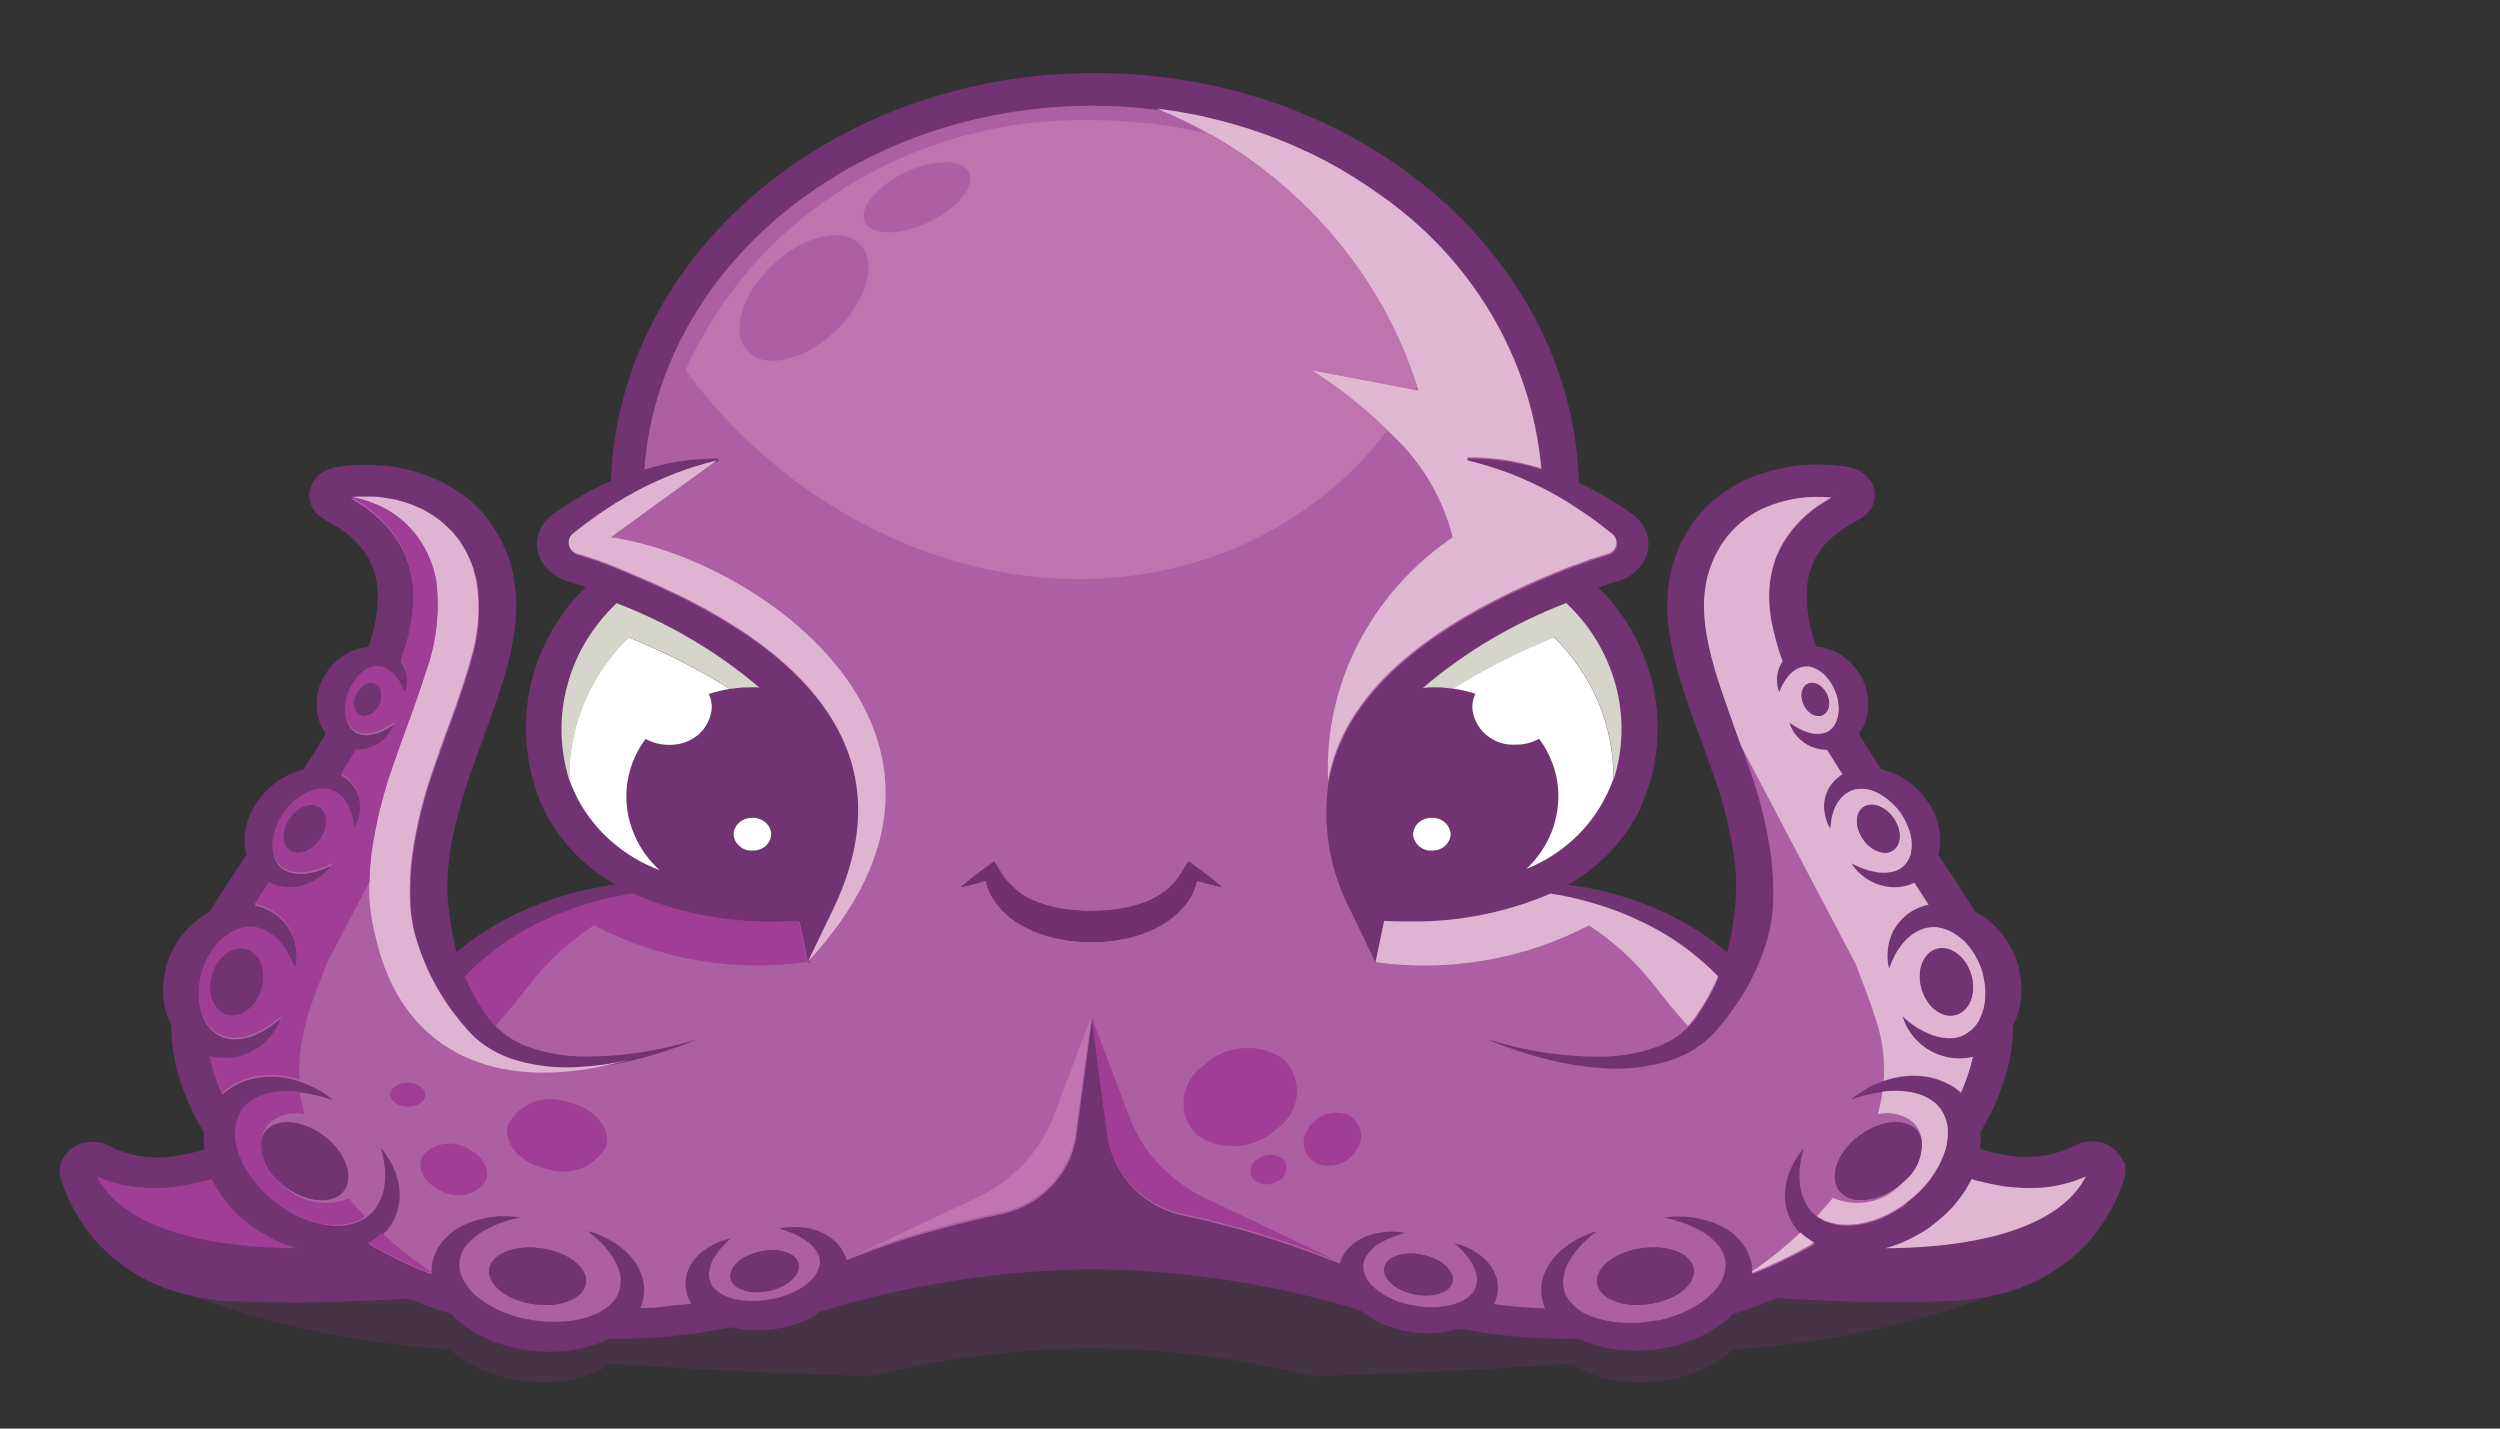 <svg width="14" height="8" viewBox="0 0 14 8" fill="none" xmlns="http://www.w3.org/2000/svg">
<rect x="0" y="0" width="14" height="8" fill="#333333" stroke="none"/>
<g id="Logo yotako">
<g id="g56">
<g id="g70">
<g id="g68" opacity="0.3">
<g id="g66">
<path id="path64" d="M2.151 7.069L1.045 7.247C1.516 7.421 2.013 7.525 2.517 7.556C2.55 7.585 2.587 7.612 2.626 7.634C2.7 7.676 2.781 7.707 2.866 7.725H2.87L2.877 7.726H2.884L2.899 7.728L2.927 7.733C2.95 7.735 2.974 7.738 2.996 7.74C3.04 7.742 3.084 7.741 3.128 7.737C3.172 7.733 3.215 7.725 3.257 7.713C3.277 7.707 3.298 7.699 3.318 7.692C3.337 7.684 3.357 7.675 3.375 7.665C3.392 7.656 3.408 7.646 3.423 7.636C3.869 7.668 4.359 7.692 4.879 7.707C5.282 7.606 5.697 7.554 6.113 7.551C6.53 7.554 6.945 7.606 7.348 7.707C7.868 7.692 8.358 7.668 8.804 7.636C8.819 7.646 8.835 7.656 8.851 7.665C8.87 7.675 8.889 7.684 8.909 7.692C8.929 7.699 8.949 7.707 8.97 7.713C9.012 7.725 9.055 7.733 9.099 7.737C9.143 7.741 9.187 7.742 9.23 7.74C9.253 7.738 9.277 7.736 9.299 7.733L9.328 7.728L9.342 7.726H9.35L9.357 7.725H9.361C9.445 7.707 9.527 7.676 9.601 7.634C9.64 7.612 9.677 7.585 9.709 7.556C10.213 7.524 10.71 7.42 11.181 7.246L10.078 7.068C7.455 6.644 4.776 6.644 2.153 7.068" fill="#723372"/>
</g>
</g>
</g>
</g>
<g id="g72">
<path id="path74" d="M4.642 5.139L4.664 5.093C4.95 4.495 4.795 3.985 4.205 3.57C4.794 3.985 4.948 4.495 4.663 5.093L4.641 5.139L4.523 5.384V5.388L4.642 5.139Z" fill="#B05FA5"/>
</g>
<g id="g76">
<path id="path78" d="M7.606 1.007L7.617 1.015L7.606 1.007Z" fill="#B05FA5"/>
</g>
<g id="g80">
<path id="path82" d="M7.704 1.073L7.708 1.076L7.704 1.073Z" fill="#B05FA5"/>
</g>
<g id="g84">
<path id="path86" d="M6.719 0.648L6.764 0.658L6.719 0.648Z" fill="#B05FA5"/>
</g>
<g id="g88">
<path id="path90" d="M6.485 0.608C6.502 0.61 6.518 0.613 6.534 0.615C6.518 0.613 6.502 0.61 6.485 0.608Z" fill="#B05FA5"/>
</g>
<g id="g92">
<path id="path94" d="M6.835 0.675L6.875 0.686L6.835 0.675Z" fill="#B05FA5"/>
</g>
<g id="g96">
<path id="path98" d="M6.603 0.625L6.65 0.634L6.603 0.625Z" fill="#B05FA5"/>
</g>
<g id="g100">
<path id="path102" d="M7.078 0.75L7.091 0.754L7.078 0.75Z" fill="#B05FA5"/>
</g>
<g id="g108">
<path id="path110" d="M6.953 0.708L6.985 0.718L6.953 0.708Z" fill="#B05FA5"/>
</g>
<g id="g112">
<path id="path114" d="M7.508 0.948L7.522 0.956L7.508 0.948Z" fill="#B05FA5"/>
</g>
<g id="g116">
<path id="path118" d="M7.408 0.894L7.42 0.9L7.408 0.894Z" fill="#B05FA5"/>
</g>
<g id="g120">
<path id="path122" d="M7.943 2.187C7.94 2.178 7.937 2.17 7.934 2.162L7.922 2.184L7.943 2.187Z" fill="#B05FA5"/>
</g>
<g id="g124">
<path id="path126" d="M8.355 2.566C8.343 2.566 8.332 2.564 8.32 2.564C8.332 2.564 8.343 2.565 8.355 2.566C8.377 2.568 8.399 2.571 8.42 2.574C8.4 2.57 8.378 2.568 8.355 2.566Z" fill="#B05FA5"/>
</g>
<g id="g128">
<path id="path130" d="M8.563 2.603L8.558 2.601L8.563 2.603Z" fill="#B05FA5"/>
</g>
<g id="g132">
<path id="path134" d="M8.421 2.574C8.443 2.577 8.465 2.581 8.487 2.585C8.465 2.581 8.443 2.577 8.421 2.574Z" fill="#B05FA5"/>
</g>
<g id="g136">
<path id="path138" d="M9.622 5.467C9.602 5.446 9.581 5.426 9.56 5.406C9.581 5.426 9.602 5.446 9.622 5.467Z" fill="#B05FA5"/>
</g>
<g id="g140">
<path id="path142" d="M11.203 6.64L11.213 6.642C11.289 6.653 11.366 6.656 11.443 6.65C11.522 6.643 11.6 6.623 11.672 6.592L11.681 6.587V6.589C11.681 6.591 11.68 6.593 11.679 6.594L11.681 6.589V6.587L11.671 6.592C11.599 6.623 11.521 6.643 11.442 6.65C11.366 6.656 11.288 6.653 11.212 6.642L11.203 6.64Z" fill="#B05FA5"/>
</g>
<g id="g144">
<path id="path146" d="M11.123 6.624L11.146 6.63L11.123 6.624Z" fill="#B05FA5"/>
</g>
<g id="g148">
<path id="path150" d="M9.387 5.27C9.347 5.244 9.307 5.219 9.264 5.197C9.244 5.186 9.223 5.175 9.202 5.165C9.223 5.175 9.244 5.186 9.264 5.197C9.307 5.219 9.347 5.244 9.387 5.27Z" fill="#B05FA5"/>
</g>
<g id="g152">
<path id="path154" d="M9.097 5.118C9.132 5.132 9.167 5.148 9.202 5.165C9.167 5.148 9.132 5.132 9.097 5.118Z" fill="#B05FA5"/>
</g>
<g id="g156">
<path id="path158" d="M9.013 5.086C8.933 5.059 8.852 5.036 8.769 5.019C8.852 5.036 8.933 5.059 9.013 5.086Z" fill="#B05FA5"/>
</g>
<g id="g160">
<path id="path162" d="M11.058 6.608L11.075 6.612L11.058 6.608Z" fill="#B05FA5"/>
</g>
<g id="g164">
<path id="path166" d="M11.89 6.506C11.877 6.473 11.855 6.445 11.825 6.424C11.796 6.404 11.76 6.393 11.724 6.392C11.704 6.391 11.685 6.393 11.666 6.397C11.654 6.4 11.643 6.403 11.632 6.408L11.621 6.413L11.595 6.426L11.577 6.434C11.473 6.478 11.357 6.49 11.245 6.47C11.192 6.462 11.14 6.45 11.089 6.434C11.093 6.405 11.093 6.375 11.091 6.345C11.091 6.343 11.091 6.341 11.091 6.338C11.106 6.314 11.12 6.289 11.133 6.263C11.187 6.164 11.226 6.058 11.251 5.949C11.266 5.88 11.273 5.81 11.274 5.739C11.281 5.726 11.287 5.713 11.292 5.7C11.304 5.669 11.312 5.638 11.316 5.605C11.32 5.573 11.322 5.54 11.319 5.507C11.317 5.491 11.315 5.473 11.312 5.456L11.308 5.436L11.306 5.425V5.42L11.304 5.414V5.412C11.286 5.348 11.256 5.288 11.214 5.235C11.174 5.181 11.121 5.137 11.06 5.105C11.037 5.068 11.014 5.032 10.991 4.994C10.947 4.924 10.9 4.856 10.854 4.787C10.856 4.781 10.857 4.775 10.859 4.77C10.861 4.757 10.864 4.744 10.864 4.731C10.867 4.705 10.866 4.679 10.861 4.654C10.858 4.628 10.851 4.603 10.842 4.578C10.837 4.565 10.83 4.552 10.825 4.539L10.817 4.524L10.813 4.517L10.811 4.513L10.808 4.509L10.807 4.507C10.778 4.46 10.741 4.418 10.696 4.384C10.651 4.348 10.597 4.323 10.54 4.309H10.535C10.491 4.242 10.449 4.175 10.409 4.108C10.411 4.104 10.414 4.101 10.417 4.097C10.43 4.079 10.44 4.058 10.447 4.037C10.454 4.016 10.458 3.995 10.46 3.973C10.462 3.951 10.462 3.929 10.46 3.908C10.458 3.897 10.456 3.883 10.453 3.873L10.45 3.86L10.448 3.854V3.851L10.447 3.846V3.844C10.433 3.802 10.41 3.763 10.38 3.729C10.349 3.692 10.31 3.663 10.265 3.644C10.242 3.634 10.217 3.627 10.192 3.623L10.171 3.621C10.168 3.614 10.166 3.608 10.164 3.601C10.132 3.51 10.116 3.414 10.118 3.318C10.118 3.229 10.147 3.143 10.201 3.071C10.231 3.034 10.265 3.002 10.304 2.974C10.324 2.96 10.345 2.947 10.367 2.934C10.377 2.927 10.389 2.921 10.4 2.915L10.415 2.907L10.424 2.901L10.435 2.894L10.446 2.884C10.453 2.879 10.458 2.873 10.463 2.867C10.483 2.844 10.495 2.817 10.498 2.788C10.501 2.759 10.495 2.73 10.482 2.704C10.467 2.677 10.444 2.655 10.416 2.639C10.402 2.631 10.388 2.625 10.372 2.62C10.364 2.618 10.358 2.617 10.346 2.615L10.335 2.613C10.27 2.603 10.203 2.599 10.137 2.602C10.005 2.607 9.877 2.639 9.759 2.695C9.702 2.723 9.649 2.758 9.601 2.798C9.555 2.837 9.514 2.881 9.479 2.93C9.446 2.976 9.419 3.026 9.397 3.078C9.387 3.103 9.377 3.129 9.369 3.155C9.362 3.181 9.355 3.207 9.35 3.233C9.333 3.336 9.332 3.44 9.348 3.542C9.363 3.638 9.385 3.733 9.415 3.826C9.471 4.007 9.539 4.175 9.595 4.338C9.65 4.49 9.689 4.648 9.712 4.808C9.722 4.881 9.725 4.955 9.721 5.028C9.718 5.064 9.714 5.099 9.71 5.133C9.705 5.168 9.701 5.202 9.695 5.235C9.689 5.269 9.681 5.301 9.672 5.333C9.567 5.245 9.449 5.17 9.323 5.111C9.154 5.032 8.972 4.979 8.785 4.955H8.78C8.95 4.859 9.086 4.719 9.174 4.551C9.274 4.344 9.306 4.112 9.266 3.887C9.227 3.663 9.117 3.454 8.951 3.29L8.975 3.282L9.033 3.263L9.063 3.254C9.079 3.249 9.094 3.243 9.108 3.235C9.136 3.221 9.161 3.202 9.181 3.179C9.201 3.156 9.215 3.129 9.224 3.1C9.232 3.072 9.234 3.043 9.229 3.015C9.224 2.986 9.214 2.959 9.197 2.935C9.189 2.923 9.179 2.911 9.168 2.901C9.163 2.896 9.154 2.888 9.15 2.885L9.144 2.88L9.141 2.877H9.139L9.135 2.875L9.084 2.839C9.049 2.816 9.012 2.794 8.975 2.772C8.932 2.748 8.887 2.725 8.842 2.704C8.804 1.433 7.609 0.409 6.131 0.409C4.657 0.409 3.465 1.427 3.421 2.694C3.367 2.717 3.315 2.744 3.264 2.772C3.226 2.794 3.19 2.816 3.155 2.839L3.103 2.875L3.1 2.877H3.098L3.094 2.88L3.088 2.885C3.082 2.89 3.076 2.895 3.07 2.901C3.06 2.911 3.05 2.923 3.042 2.935C3.025 2.959 3.014 2.986 3.01 3.015C3.005 3.043 3.007 3.072 3.015 3.1C3.023 3.129 3.038 3.156 3.058 3.179C3.078 3.202 3.103 3.221 3.131 3.235C3.145 3.243 3.16 3.249 3.176 3.254L3.206 3.263L3.264 3.282L3.28 3.287C3.113 3.451 3.002 3.66 2.962 3.885C2.922 4.111 2.954 4.343 3.054 4.551C3.142 4.719 3.278 4.859 3.448 4.954H3.443C3.256 4.979 3.074 5.032 2.904 5.111C2.779 5.17 2.662 5.244 2.557 5.331C2.548 5.3 2.541 5.268 2.535 5.235L2.526 5.185L2.519 5.133C2.516 5.116 2.514 5.099 2.512 5.081C2.51 5.063 2.509 5.046 2.507 5.028C2.503 4.955 2.506 4.881 2.516 4.808C2.525 4.73 2.54 4.653 2.561 4.577C2.58 4.499 2.605 4.419 2.633 4.338C2.688 4.175 2.756 4.007 2.813 3.826C2.843 3.733 2.865 3.638 2.88 3.542C2.887 3.492 2.891 3.441 2.891 3.39C2.891 3.337 2.886 3.283 2.876 3.231C2.876 3.224 2.874 3.216 2.873 3.21L2.868 3.193L2.859 3.157L2.857 3.148C2.857 3.145 2.857 3.148 2.854 3.14L2.852 3.135L2.845 3.116L2.83 3.078C2.809 3.026 2.781 2.977 2.748 2.931C2.741 2.919 2.732 2.907 2.723 2.896L2.694 2.862C2.674 2.84 2.65 2.82 2.628 2.799C2.58 2.759 2.526 2.725 2.469 2.697C2.411 2.668 2.35 2.646 2.287 2.63C2.223 2.615 2.158 2.606 2.092 2.603C2.075 2.601 2.059 2.603 2.042 2.603C2.026 2.603 2.01 2.603 1.991 2.604L1.939 2.608L1.896 2.614L1.885 2.616C1.874 2.618 1.875 2.618 1.87 2.619L1.858 2.622C1.843 2.626 1.828 2.632 1.814 2.64C1.786 2.656 1.764 2.679 1.749 2.706C1.735 2.732 1.729 2.761 1.733 2.79C1.736 2.818 1.748 2.846 1.767 2.868C1.772 2.875 1.778 2.88 1.784 2.886C1.788 2.889 1.792 2.892 1.796 2.895C1.8 2.898 1.805 2.902 1.806 2.903L1.815 2.908L1.83 2.917L1.863 2.936C1.874 2.942 1.885 2.948 1.896 2.955L1.925 2.976C1.935 2.984 1.946 2.99 1.955 2.998L1.98 3.022C1.998 3.038 2.013 3.055 2.027 3.073L2.038 3.086L2.047 3.1L2.065 3.128C2.075 3.148 2.083 3.168 2.092 3.189C2.106 3.231 2.114 3.276 2.116 3.32C2.117 3.417 2.101 3.512 2.069 3.604C2.067 3.61 2.065 3.617 2.062 3.623L2.043 3.625C2.017 3.629 1.993 3.636 1.97 3.646C1.925 3.666 1.886 3.695 1.855 3.731C1.825 3.765 1.802 3.805 1.788 3.847V3.849L1.786 3.853V3.856L1.784 3.863L1.781 3.876C1.778 3.887 1.776 3.9 1.775 3.91C1.772 3.932 1.772 3.954 1.775 3.975C1.776 3.997 1.781 4.019 1.788 4.039C1.795 4.061 1.805 4.081 1.818 4.1C1.82 4.103 1.823 4.106 1.825 4.109C1.784 4.177 1.742 4.244 1.698 4.311H1.694C1.637 4.325 1.584 4.351 1.538 4.387C1.494 4.421 1.456 4.463 1.428 4.509L1.426 4.512L1.424 4.516L1.422 4.52L1.418 4.527L1.41 4.542C1.404 4.554 1.398 4.568 1.393 4.581C1.383 4.605 1.377 4.631 1.373 4.656C1.369 4.682 1.368 4.708 1.37 4.734C1.37 4.747 1.374 4.76 1.376 4.772L1.38 4.788C1.333 4.857 1.287 4.927 1.242 4.997C1.218 5.034 1.195 5.07 1.172 5.109C1.112 5.141 1.06 5.185 1.019 5.238C0.978 5.291 0.947 5.351 0.929 5.414V5.417L0.928 5.423V5.428L0.926 5.439L0.921 5.459C0.919 5.476 0.916 5.494 0.915 5.51C0.912 5.543 0.913 5.576 0.918 5.608C0.922 5.641 0.93 5.672 0.942 5.703C0.947 5.716 0.953 5.729 0.959 5.741C0.959 5.812 0.967 5.883 0.981 5.952C1.007 6.061 1.047 6.166 1.099 6.266C1.113 6.292 1.127 6.318 1.143 6.343C1.143 6.345 1.143 6.346 1.143 6.348C1.14 6.378 1.141 6.407 1.144 6.437C1.093 6.453 1.04 6.465 0.987 6.473C0.875 6.493 0.76 6.481 0.655 6.438L0.637 6.429L0.612 6.416L0.6 6.411C0.589 6.407 0.578 6.403 0.567 6.4C0.548 6.396 0.528 6.394 0.509 6.395C0.472 6.396 0.437 6.407 0.407 6.428C0.378 6.448 0.355 6.476 0.342 6.509C0.337 6.525 0.334 6.541 0.334 6.558C0.334 6.566 0.335 6.574 0.337 6.582L0.34 6.594L0.341 6.601V6.603L0.349 6.625L0.357 6.649C0.369 6.679 0.381 6.709 0.396 6.738C0.454 6.859 0.538 6.966 0.644 7.053C0.753 7.142 0.881 7.207 1.02 7.244C1.031 7.247 1.043 7.249 1.054 7.252C1.111 7.266 1.168 7.276 1.227 7.283C1.244 7.285 1.261 7.286 1.278 7.287H1.291H1.297H1.306H1.33L1.425 7.291C1.488 7.294 1.554 7.293 1.617 7.294C1.681 7.295 1.743 7.294 1.805 7.292C1.867 7.291 1.928 7.289 1.988 7.286C2.048 7.284 2.107 7.282 2.165 7.279L2.29 7.272L2.367 7.303C2.392 7.313 2.418 7.323 2.444 7.331L2.522 7.355H2.524C2.563 7.397 2.609 7.433 2.659 7.462C2.734 7.504 2.816 7.535 2.902 7.553H2.906L2.913 7.555H2.92L2.935 7.557L2.963 7.562C2.986 7.564 3.01 7.567 3.033 7.569C3.077 7.571 3.122 7.57 3.166 7.566C3.209 7.562 3.252 7.553 3.294 7.541C3.315 7.536 3.336 7.527 3.356 7.521C3.376 7.514 3.391 7.505 3.407 7.496L3.459 7.498C3.51 7.498 3.56 7.495 3.609 7.493L3.684 7.49L3.757 7.483L3.901 7.467L4.04 7.443L4.097 7.433C4.123 7.439 4.149 7.444 4.175 7.447C4.242 7.454 4.31 7.45 4.377 7.436H4.38L4.386 7.435L4.391 7.433L4.402 7.431L4.422 7.425C4.439 7.42 4.456 7.414 4.473 7.409C4.504 7.397 4.534 7.383 4.562 7.366C4.573 7.36 4.582 7.353 4.592 7.346C5.086 7.193 5.601 7.113 6.12 7.108C6.628 7.113 7.132 7.19 7.616 7.337C7.637 7.354 7.659 7.37 7.682 7.383C7.71 7.4 7.739 7.414 7.77 7.425C7.786 7.431 7.803 7.436 7.819 7.441L7.84 7.447L7.85 7.45L7.855 7.451L7.861 7.452H7.864C7.929 7.466 7.996 7.47 8.062 7.463C8.1 7.459 8.137 7.452 8.172 7.44C8.226 7.45 8.28 7.459 8.336 7.467C8.503 7.49 8.672 7.5 8.842 7.496C8.855 7.503 8.87 7.509 8.884 7.515C8.904 7.522 8.924 7.53 8.945 7.535C8.987 7.548 9.03 7.556 9.074 7.56C9.117 7.564 9.162 7.565 9.205 7.562C9.228 7.561 9.252 7.558 9.274 7.556L9.303 7.551L9.317 7.548H9.325L9.332 7.547H9.336C9.421 7.529 9.502 7.499 9.576 7.456C9.623 7.43 9.666 7.397 9.703 7.36C9.786 7.334 9.868 7.303 9.949 7.269L10.073 7.276C10.131 7.28 10.191 7.281 10.251 7.284C10.31 7.287 10.371 7.289 10.433 7.29C10.495 7.291 10.557 7.293 10.621 7.292C10.685 7.291 10.749 7.292 10.813 7.289L10.908 7.285H10.932H10.94H10.947H10.96C10.977 7.283 10.994 7.282 11.011 7.28C11.069 7.274 11.127 7.263 11.184 7.249C11.195 7.247 11.207 7.245 11.218 7.242C11.356 7.205 11.485 7.14 11.594 7.051C11.699 6.964 11.784 6.856 11.842 6.735C11.856 6.706 11.869 6.677 11.88 6.647L11.889 6.622L11.896 6.601V6.598L11.898 6.591L11.901 6.58C11.902 6.572 11.903 6.564 11.903 6.555C11.904 6.539 11.901 6.522 11.896 6.506" fill="#723372"/>
</g>
<g id="g172">
<path id="path174" d="M10.378 6.388C10.489 6.286 10.642 6.254 10.72 6.317C10.743 6.336 10.758 6.363 10.761 6.392C10.764 6.435 10.756 6.477 10.739 6.516C10.721 6.555 10.695 6.589 10.661 6.617L10.657 6.62C10.546 6.719 10.396 6.75 10.319 6.688C10.242 6.625 10.268 6.49 10.378 6.388ZM9.483 7.098C9.504 7.183 9.4 7.274 9.252 7.3C9.104 7.327 8.966 7.279 8.946 7.194C8.926 7.109 9.03 7.019 9.178 6.993C9.325 6.966 9.463 7.013 9.483 7.098M8.132 7.185C8.112 7.244 8.011 7.271 7.907 7.245C7.803 7.219 7.735 7.15 7.755 7.09C7.774 7.031 7.875 7.004 7.979 7.03C8.083 7.056 8.152 7.125 8.132 7.185ZM6.065 5.274L6.013 5.27C5.98 5.267 5.947 5.262 5.914 5.254C5.848 5.24 5.784 5.217 5.726 5.184C5.696 5.168 5.669 5.149 5.644 5.128C5.619 5.107 5.597 5.083 5.578 5.057C5.569 5.044 5.561 5.031 5.552 5.018C5.543 5.005 5.539 4.99 5.533 4.976L5.52 4.934V4.932C5.507 4.936 5.494 4.94 5.48 4.944C5.447 4.953 5.415 4.961 5.381 4.968C5.405 4.947 5.43 4.926 5.456 4.906C5.482 4.886 5.507 4.867 5.533 4.849L5.567 4.824L5.597 4.873L5.616 4.904L5.637 4.933L5.661 4.959L5.687 4.983C5.705 4.998 5.724 5.011 5.745 5.023C5.766 5.034 5.788 5.045 5.81 5.053C5.857 5.071 5.905 5.083 5.955 5.091C5.98 5.095 6.006 5.097 6.032 5.099L6.069 5.102H6.111C6.163 5.102 6.215 5.098 6.267 5.09C6.316 5.083 6.365 5.07 6.411 5.053C6.434 5.044 6.456 5.034 6.476 5.022C6.497 5.011 6.516 4.997 6.535 4.983L6.561 4.958L6.584 4.932L6.606 4.903L6.625 4.872L6.654 4.825L6.688 4.849C6.714 4.868 6.739 4.887 6.765 4.907C6.791 4.927 6.817 4.947 6.841 4.969C6.807 4.961 6.774 4.952 6.741 4.944C6.728 4.94 6.716 4.936 6.701 4.933V4.935L6.688 4.977C6.682 4.991 6.675 5.004 6.669 5.018C6.663 5.032 6.653 5.045 6.643 5.058C6.624 5.083 6.602 5.107 6.577 5.128C6.552 5.15 6.525 5.169 6.495 5.185C6.437 5.217 6.374 5.241 6.308 5.255C6.275 5.262 6.242 5.267 6.209 5.271C6.176 5.274 6.142 5.275 6.11 5.276L6.065 5.274ZM6.8 4.896C6.802 4.886 6.798 4.905 6.8 4.896V4.896ZM4.47 7.071C4.49 7.131 4.422 7.2 4.318 7.226C4.214 7.253 4.112 7.226 4.093 7.166C4.074 7.106 4.142 7.037 4.246 7.011C4.35 6.985 4.451 7.011 4.47 7.071ZM3.28 7.195C3.26 7.28 3.123 7.328 2.974 7.301C2.825 7.275 2.721 7.184 2.743 7.099C2.764 7.015 2.9 6.967 3.049 6.994C3.198 7.02 3.302 7.111 3.28 7.196M1.564 6.618C1.53 6.59 1.503 6.556 1.486 6.517C1.469 6.478 1.461 6.436 1.463 6.393C1.467 6.364 1.482 6.337 1.505 6.318C1.582 6.255 1.737 6.287 1.847 6.389C1.957 6.491 1.984 6.626 1.906 6.689C1.828 6.752 1.679 6.72 1.569 6.621L1.564 6.618M1.469 5.524C1.445 5.627 1.362 5.7 1.283 5.687C1.204 5.673 1.159 5.579 1.183 5.475C1.206 5.372 1.289 5.299 1.368 5.312C1.447 5.326 1.492 5.42 1.469 5.524ZM1.805 4.681C1.767 4.753 1.692 4.792 1.638 4.771C1.584 4.749 1.571 4.673 1.609 4.603C1.647 4.533 1.722 4.492 1.776 4.514C1.83 4.535 1.843 4.612 1.805 4.681ZM2.129 3.936C2.111 3.985 2.065 4.018 2.026 4.008C1.987 3.998 1.971 3.949 1.989 3.899C2.007 3.848 2.053 3.816 2.092 3.827C2.131 3.837 2.147 3.886 2.129 3.936M10.133 3.827C10.171 3.816 10.217 3.848 10.236 3.899C10.255 3.949 10.238 3.997 10.2 4.008C10.161 4.02 10.116 3.986 10.097 3.936C10.078 3.886 10.095 3.838 10.133 3.827M10.45 4.512C10.504 4.491 10.578 4.531 10.616 4.602C10.654 4.673 10.642 4.749 10.587 4.769C10.532 4.79 10.459 4.751 10.42 4.68C10.382 4.609 10.395 4.533 10.45 4.512M10.857 5.311C10.936 5.298 11.018 5.371 11.042 5.474C11.066 5.577 11.021 5.672 10.942 5.685C10.863 5.699 10.78 5.626 10.757 5.522C10.733 5.419 10.778 5.324 10.857 5.311ZM10.673 6.739C10.686 6.729 10.699 6.718 10.713 6.707L10.748 6.675L10.767 6.655C10.774 6.648 10.78 6.642 10.785 6.635C10.794 6.623 10.805 6.613 10.814 6.599C10.823 6.585 10.833 6.573 10.84 6.559L10.852 6.539L10.863 6.519C10.876 6.492 10.887 6.464 10.896 6.435C10.903 6.408 10.907 6.38 10.908 6.352C10.911 6.302 10.896 6.252 10.867 6.211C10.863 6.206 10.859 6.201 10.855 6.197L10.849 6.19L10.846 6.187L10.844 6.185C10.85 6.189 10.845 6.185 10.847 6.187L10.828 6.171C10.822 6.167 10.819 6.165 10.814 6.162C10.793 6.148 10.771 6.137 10.747 6.13C10.7 6.115 10.65 6.108 10.6 6.111C10.579 6.111 10.559 6.113 10.541 6.115C10.517 6.118 10.495 6.122 10.476 6.126C10.442 6.134 10.414 6.141 10.396 6.147L10.367 6.156L10.39 6.138C10.412 6.122 10.435 6.107 10.46 6.093C10.488 6.078 10.517 6.065 10.547 6.055C10.559 6.051 10.573 6.047 10.586 6.043C10.648 6.026 10.712 6.022 10.775 6.029C10.814 6.034 10.852 6.045 10.888 6.061C10.897 6.065 10.909 6.071 10.916 6.075L10.938 6.087H10.939L10.943 6.09L10.946 6.092L10.952 6.097L10.964 6.107C10.97 6.111 10.975 6.115 10.98 6.12C11.009 6.055 11.032 5.988 11.047 5.92C11.023 5.926 10.999 5.929 10.974 5.929C10.957 5.929 10.939 5.928 10.922 5.925C10.907 5.923 10.892 5.92 10.878 5.915C10.83 5.901 10.786 5.877 10.749 5.844C10.724 5.821 10.703 5.795 10.685 5.767C10.675 5.75 10.666 5.731 10.66 5.713L10.653 5.693L10.67 5.707C10.68 5.717 10.697 5.729 10.718 5.745C10.743 5.762 10.77 5.777 10.798 5.789C10.832 5.804 10.868 5.813 10.905 5.815C10.914 5.815 10.923 5.815 10.932 5.815L10.946 5.813C10.951 5.813 10.953 5.811 10.957 5.811C10.975 5.807 10.993 5.801 11.008 5.791C11.041 5.772 11.067 5.744 11.084 5.711C11.103 5.673 11.114 5.631 11.116 5.589C11.117 5.566 11.117 5.544 11.114 5.521L11.11 5.491L11.105 5.47L11.103 5.46V5.456V5.454C11.091 5.41 11.071 5.367 11.045 5.328C11.032 5.31 11.018 5.292 11.003 5.275C10.987 5.26 10.97 5.246 10.951 5.234C10.934 5.223 10.916 5.213 10.897 5.206C10.88 5.2 10.863 5.196 10.846 5.194C10.84 5.193 10.834 5.193 10.829 5.194H10.818H10.81H10.815C10.806 5.195 10.796 5.196 10.788 5.198C10.77 5.202 10.752 5.208 10.736 5.217C10.705 5.234 10.678 5.256 10.656 5.283C10.637 5.305 10.621 5.329 10.608 5.355C10.6 5.372 10.592 5.389 10.585 5.407L10.578 5.426L10.573 5.406C10.57 5.387 10.568 5.367 10.569 5.347C10.569 5.315 10.574 5.284 10.585 5.254C10.599 5.21 10.624 5.171 10.658 5.139C10.68 5.119 10.705 5.102 10.733 5.089C10.748 5.082 10.764 5.076 10.78 5.071L10.798 5.067C10.772 5.026 10.746 4.985 10.719 4.945C10.703 4.953 10.685 4.959 10.668 4.964C10.654 4.967 10.641 4.969 10.627 4.97C10.615 4.971 10.602 4.971 10.59 4.97C10.55 4.967 10.51 4.955 10.475 4.936C10.45 4.923 10.428 4.906 10.408 4.887C10.396 4.875 10.385 4.863 10.375 4.849L10.366 4.835L10.382 4.843C10.392 4.849 10.408 4.855 10.428 4.863C10.451 4.872 10.476 4.879 10.5 4.884C10.529 4.889 10.558 4.89 10.587 4.885C10.595 4.884 10.602 4.882 10.609 4.88C10.615 4.878 10.621 4.876 10.626 4.873C10.64 4.867 10.652 4.858 10.662 4.848C10.682 4.828 10.696 4.802 10.701 4.775C10.707 4.742 10.706 4.709 10.698 4.677C10.693 4.659 10.688 4.642 10.681 4.625L10.671 4.603L10.662 4.588L10.658 4.581L10.657 4.578V4.576C10.637 4.544 10.613 4.515 10.584 4.49C10.57 4.478 10.555 4.467 10.54 4.457C10.524 4.447 10.508 4.439 10.492 4.432C10.477 4.426 10.461 4.422 10.445 4.42C10.431 4.418 10.417 4.418 10.403 4.42C10.388 4.422 10.373 4.426 10.359 4.433C10.346 4.438 10.334 4.446 10.324 4.455C10.304 4.473 10.288 4.495 10.277 4.52C10.268 4.54 10.261 4.561 10.256 4.583C10.253 4.601 10.251 4.616 10.25 4.627C10.25 4.638 10.249 4.644 10.249 4.644L10.241 4.629C10.233 4.615 10.227 4.6 10.223 4.584C10.216 4.56 10.213 4.535 10.214 4.509C10.215 4.474 10.225 4.439 10.244 4.408C10.256 4.389 10.272 4.371 10.29 4.356C10.298 4.35 10.307 4.343 10.316 4.338C10.287 4.293 10.258 4.247 10.23 4.201C10.22 4.201 10.209 4.2 10.199 4.199C10.189 4.198 10.179 4.196 10.169 4.193C10.136 4.184 10.107 4.168 10.082 4.146C10.066 4.132 10.051 4.115 10.04 4.096C10.033 4.085 10.027 4.073 10.023 4.06L10.019 4.047L10.031 4.056C10.038 4.061 10.05 4.068 10.065 4.077C10.082 4.087 10.1 4.095 10.119 4.101C10.14 4.109 10.163 4.112 10.186 4.111C10.191 4.111 10.197 4.11 10.202 4.109C10.207 4.109 10.211 4.107 10.216 4.105C10.226 4.103 10.236 4.098 10.245 4.091C10.262 4.079 10.275 4.062 10.282 4.042C10.291 4.019 10.296 3.994 10.296 3.969C10.295 3.955 10.294 3.942 10.292 3.928L10.288 3.911L10.281 3.888C10.273 3.862 10.259 3.837 10.243 3.814C10.235 3.803 10.227 3.793 10.217 3.783C10.208 3.774 10.198 3.766 10.187 3.759C10.178 3.752 10.167 3.747 10.156 3.743C10.147 3.739 10.133 3.737 10.129 3.735C10.117 3.734 10.106 3.735 10.094 3.737C10.084 3.739 10.073 3.743 10.064 3.747C10.044 3.758 10.028 3.771 10.014 3.788C10.002 3.802 9.992 3.817 9.983 3.833C9.976 3.847 9.97 3.858 9.968 3.867L9.963 3.88L9.958 3.867C9.954 3.854 9.951 3.842 9.95 3.829C9.948 3.808 9.95 3.787 9.954 3.766C9.959 3.745 9.969 3.724 9.982 3.706C9.975 3.688 9.968 3.67 9.963 3.652C9.95 3.612 9.937 3.571 9.929 3.53C9.913 3.459 9.906 3.387 9.909 3.315C9.911 3.27 9.917 3.225 9.929 3.182C9.932 3.167 9.937 3.153 9.942 3.138C9.946 3.126 9.951 3.114 9.956 3.102C9.959 3.097 9.961 3.092 9.964 3.087C9.966 3.081 9.969 3.076 9.972 3.07C9.979 3.055 9.988 3.041 9.997 3.026C10.002 3.019 10.007 3.011 10.012 3.004L10.014 3.001C10.02 2.992 10.027 2.983 10.034 2.974C10.043 2.962 10.054 2.95 10.065 2.938C10.097 2.902 10.133 2.87 10.172 2.842C10.185 2.833 10.198 2.825 10.21 2.817C10.221 2.81 10.238 2.799 10.252 2.791L10.258 2.788H10.259H10.255H10.239L10.214 2.786H10.202C10.184 2.786 10.167 2.786 10.149 2.786C10.049 2.79 9.952 2.814 9.862 2.857C9.78 2.897 9.709 2.957 9.657 3.03C9.644 3.048 9.632 3.067 9.622 3.086C9.611 3.105 9.602 3.125 9.594 3.145C9.585 3.165 9.578 3.185 9.572 3.206C9.57 3.212 9.568 3.218 9.567 3.224C9.565 3.229 9.564 3.234 9.563 3.239C9.56 3.249 9.558 3.258 9.556 3.269C9.548 3.311 9.545 3.354 9.545 3.397C9.545 3.441 9.548 3.484 9.555 3.527C9.565 3.593 9.579 3.659 9.597 3.723C9.603 3.745 9.609 3.766 9.616 3.788C9.629 3.828 9.642 3.868 9.656 3.907L9.667 3.94C9.679 3.974 9.691 4.008 9.704 4.042V4.046C9.72 4.091 9.736 4.136 9.753 4.181C9.766 4.219 9.78 4.257 9.793 4.295C9.852 4.458 9.894 4.626 9.918 4.796C9.928 4.878 9.932 4.961 9.93 5.043C9.928 5.123 9.915 5.202 9.891 5.279C9.847 5.422 9.778 5.556 9.687 5.677C9.665 5.705 9.644 5.733 9.621 5.759L9.613 5.769C9.612 5.77 9.611 5.771 9.609 5.773L9.607 5.775L9.603 5.78L9.586 5.798C9.572 5.812 9.558 5.825 9.542 5.837C9.486 5.882 9.422 5.916 9.352 5.939C9.233 5.976 9.107 5.991 8.982 5.982C8.884 5.976 8.787 5.962 8.693 5.939C8.611 5.92 8.544 5.899 8.489 5.881C8.435 5.863 8.395 5.847 8.368 5.837L8.327 5.82L8.37 5.832C8.398 5.84 8.44 5.852 8.496 5.865C8.655 5.902 8.819 5.92 8.983 5.917C9.094 5.915 9.205 5.893 9.307 5.851C9.36 5.828 9.408 5.796 9.449 5.757L9.454 5.752C9.462 5.744 9.469 5.735 9.477 5.727C9.484 5.719 9.486 5.714 9.491 5.708L9.495 5.703L9.497 5.701C9.497 5.701 9.5 5.698 9.497 5.701L9.504 5.691C9.522 5.665 9.539 5.638 9.555 5.611C9.581 5.567 9.604 5.521 9.624 5.474C9.604 5.454 9.583 5.433 9.562 5.414C9.508 5.365 9.45 5.319 9.389 5.278C9.349 5.252 9.308 5.227 9.266 5.205C9.245 5.193 9.225 5.183 9.204 5.173C9.169 5.156 9.134 5.14 9.098 5.126C9.071 5.115 9.043 5.104 9.015 5.094C8.936 5.067 8.854 5.044 8.771 5.027C8.742 5.021 8.713 5.016 8.685 5.011C8.438 5.118 8.169 5.171 7.897 5.168H7.893H7.885C7.834 5.168 7.79 5.166 7.754 5.164L7.705 5.396L7.703 5.391L7.586 5.146L7.564 5.101C7.446 4.876 7.403 4.623 7.441 4.374C7.441 4.377 7.441 4.378 7.441 4.38C7.523 3.909 7.962 3.512 8.757 3.196L8.812 3.174L8.817 3.172L8.819 3.173C8.849 3.161 8.88 3.15 8.911 3.139C8.932 3.132 8.953 3.125 8.974 3.119L9.004 3.109C9.009 3.108 9.013 3.106 9.018 3.104C9.028 3.099 9.037 3.092 9.043 3.083C9.05 3.075 9.054 3.064 9.055 3.054C9.056 3.045 9.056 3.036 9.053 3.028C9.052 3.024 9.05 3.02 9.048 3.016C9.045 3.012 9.043 3.008 9.04 3.005C9.038 3.003 9.04 3.005 9.036 3L9.03 2.995H9.032H9.03L9.027 2.993L8.981 2.957L8.975 2.952C8.946 2.93 8.917 2.908 8.886 2.888C8.856 2.868 8.821 2.844 8.788 2.823C8.754 2.802 8.72 2.782 8.685 2.763C8.65 2.744 8.614 2.726 8.577 2.709C8.541 2.692 8.503 2.676 8.465 2.661C8.387 2.631 8.307 2.606 8.226 2.586C8.226 2.586 8.224 2.585 8.223 2.584C8.221 2.583 8.22 2.582 8.219 2.58C8.218 2.579 8.218 2.577 8.219 2.575C8.219 2.573 8.221 2.571 8.222 2.57C8.224 2.569 8.226 2.568 8.228 2.568H8.23C8.261 2.568 8.294 2.568 8.326 2.572C8.337 2.572 8.349 2.573 8.36 2.574C8.382 2.576 8.404 2.579 8.425 2.582C8.447 2.584 8.469 2.589 8.49 2.593C8.514 2.598 8.538 2.603 8.561 2.609L8.567 2.611C8.589 2.617 8.612 2.623 8.634 2.63C8.607 2.324 8.51 2.027 8.351 1.76C8.192 1.493 7.974 1.262 7.712 1.083L7.708 1.081C7.68 1.061 7.65 1.041 7.621 1.022L7.61 1.015C7.582 0.997 7.554 0.98 7.525 0.964L7.512 0.956C7.483 0.939 7.454 0.923 7.424 0.907L7.412 0.9C7.379 0.884 7.346 0.868 7.312 0.851H7.311C7.241 0.819 7.168 0.789 7.095 0.762L7.082 0.758C7.051 0.747 7.02 0.736 6.988 0.726L6.957 0.716C6.931 0.708 6.905 0.701 6.88 0.694L6.84 0.683C6.816 0.677 6.792 0.671 6.768 0.666L6.724 0.656C6.701 0.651 6.678 0.646 6.655 0.642L6.608 0.634C6.585 0.63 6.562 0.626 6.538 0.623C6.522 0.621 6.506 0.618 6.49 0.616L6.481 0.615C6.361 0.6 6.241 0.592 6.121 0.592C4.787 0.592 3.693 1.494 3.608 2.63C3.656 2.615 3.704 2.603 3.753 2.593C3.774 2.589 3.796 2.585 3.818 2.582C3.839 2.578 3.861 2.576 3.883 2.574C3.927 2.57 3.97 2.568 4.014 2.568C4.017 2.568 4.019 2.569 4.021 2.571C4.023 2.573 4.024 2.575 4.025 2.577C4.024 2.579 4.024 2.581 4.022 2.583C4.021 2.584 4.019 2.585 4.017 2.586C3.936 2.606 3.856 2.631 3.778 2.661C3.74 2.676 3.702 2.692 3.666 2.709C3.629 2.726 3.593 2.743 3.558 2.763C3.523 2.783 3.489 2.802 3.456 2.823C3.422 2.844 3.389 2.865 3.357 2.888C3.341 2.899 3.325 2.91 3.309 2.922L3.262 2.957L3.216 2.993L3.213 2.995H3.212H3.213L3.207 3C3.204 3.003 3.205 3.002 3.204 3.004C3.201 3.008 3.198 3.012 3.196 3.016C3.193 3.019 3.192 3.023 3.19 3.028C3.188 3.036 3.187 3.045 3.188 3.053C3.19 3.071 3.2 3.086 3.214 3.097C3.217 3.1 3.221 3.102 3.225 3.104C3.23 3.106 3.234 3.108 3.239 3.109L3.269 3.118C3.29 3.125 3.311 3.132 3.332 3.139C3.373 3.153 3.414 3.168 3.454 3.185C3.475 3.193 3.497 3.203 3.518 3.212L3.566 3.233L3.594 3.244C3.619 3.256 3.645 3.267 3.671 3.278L3.695 3.289C3.721 3.301 3.746 3.313 3.772 3.325L3.792 3.335C3.818 3.348 3.844 3.36 3.869 3.373L3.886 3.382C3.911 3.395 3.937 3.409 3.961 3.422L3.974 3.429C3.999 3.444 4.025 3.458 4.049 3.473L4.057 3.478C4.083 3.493 4.108 3.509 4.132 3.525L4.136 3.527C4.162 3.544 4.187 3.56 4.211 3.577C4.8 3.992 4.956 4.502 4.67 5.1L4.648 5.146L4.528 5.394V5.39L4.526 5.394L4.478 5.163C4.442 5.165 4.399 5.166 4.349 5.167H4.345C4.07 5.171 3.797 5.118 3.546 5.01C3.518 5.015 3.489 5.02 3.459 5.026C3.286 5.061 3.119 5.121 2.964 5.203C2.832 5.275 2.712 5.366 2.608 5.473C2.628 5.52 2.651 5.566 2.677 5.61L2.729 5.69L2.735 5.7C2.729 5.693 2.735 5.7 2.735 5.699L2.737 5.701L2.741 5.706L2.757 5.724C2.764 5.734 2.772 5.743 2.779 5.75C2.781 5.753 2.784 5.756 2.787 5.758C2.797 5.766 2.806 5.775 2.816 5.784L2.851 5.808C2.856 5.812 2.862 5.817 2.868 5.82L2.887 5.83C2.9 5.837 2.913 5.844 2.925 5.85C3.028 5.891 3.138 5.914 3.249 5.916C3.413 5.919 3.576 5.902 3.736 5.865L3.809 5.847L3.86 5.833L3.903 5.821L3.862 5.837L3.811 5.857L3.74 5.881C3.714 5.891 3.682 5.9 3.648 5.91C3.615 5.921 3.577 5.93 3.536 5.94L3.506 5.947L3.52 5.943C3.431 5.964 3.339 5.977 3.248 5.982C3.122 5.991 2.996 5.976 2.877 5.939C2.807 5.917 2.743 5.882 2.687 5.837C2.672 5.825 2.657 5.812 2.644 5.798L2.626 5.78L2.622 5.775L2.62 5.773L2.617 5.769L2.608 5.759C2.586 5.733 2.564 5.705 2.543 5.677C2.451 5.556 2.382 5.422 2.338 5.279C2.328 5.246 2.319 5.213 2.313 5.178C2.305 5.134 2.3 5.089 2.299 5.043C2.297 4.961 2.3 4.878 2.311 4.796C2.335 4.626 2.377 4.458 2.436 4.295C2.456 4.236 2.477 4.176 2.499 4.116C2.539 4.008 2.579 3.899 2.613 3.788C2.617 3.775 2.621 3.764 2.625 3.75C2.629 3.736 2.634 3.719 2.638 3.703C2.682 3.563 2.694 3.415 2.673 3.27C2.673 3.267 2.673 3.265 2.672 3.263C2.671 3.26 2.672 3.258 2.67 3.255C2.667 3.24 2.664 3.226 2.658 3.206L2.656 3.201L2.653 3.19C2.648 3.175 2.642 3.16 2.636 3.146C2.619 3.105 2.598 3.067 2.573 3.031C2.569 3.026 2.565 3.021 2.561 3.016C2.556 3.011 2.548 3 2.541 2.992C2.535 2.983 2.526 2.974 2.518 2.967C2.495 2.944 2.47 2.922 2.442 2.903C2.433 2.897 2.424 2.891 2.414 2.885C2.405 2.879 2.392 2.872 2.38 2.866C2.375 2.863 2.371 2.86 2.366 2.857C2.36 2.855 2.356 2.853 2.351 2.851C2.337 2.845 2.323 2.839 2.309 2.834L2.283 2.825C2.266 2.819 2.249 2.813 2.232 2.809H2.228C2.21 2.804 2.191 2.801 2.173 2.798C2.163 2.797 2.152 2.795 2.142 2.794C2.124 2.792 2.106 2.79 2.088 2.789H2.08H2.073C2.061 2.789 2.05 2.789 2.04 2.789H2.021C2.004 2.789 1.987 2.79 1.97 2.792H1.965L1.972 2.796C1.986 2.804 2.001 2.813 2.015 2.823C2.029 2.832 2.041 2.839 2.052 2.847C2.104 2.885 2.151 2.929 2.191 2.979C2.198 2.989 2.205 2.999 2.212 3.009C2.219 3.019 2.222 3.024 2.227 3.031C2.236 3.046 2.245 3.061 2.253 3.076L2.261 3.091L2.268 3.107C2.273 3.119 2.278 3.132 2.282 3.143C2.302 3.2 2.313 3.26 2.315 3.32C2.318 3.435 2.3 3.549 2.262 3.658C2.256 3.675 2.25 3.691 2.245 3.707C2.259 3.727 2.27 3.749 2.276 3.772C2.28 3.793 2.282 3.814 2.28 3.835C2.279 3.848 2.276 3.86 2.272 3.873L2.267 3.886L2.262 3.873C2.259 3.864 2.254 3.853 2.247 3.839C2.238 3.823 2.228 3.808 2.216 3.794C2.202 3.778 2.185 3.764 2.166 3.754C2.156 3.749 2.146 3.745 2.135 3.743C2.124 3.741 2.113 3.74 2.101 3.741C2.096 3.743 2.083 3.745 2.074 3.749C2.063 3.753 2.052 3.758 2.043 3.765C2.032 3.772 2.022 3.78 2.013 3.789C2.003 3.799 1.995 3.81 1.987 3.82C1.97 3.843 1.957 3.868 1.949 3.894L1.942 3.917L1.938 3.935C1.936 3.948 1.935 3.962 1.934 3.975C1.934 4 1.938 4.025 1.948 4.049C1.955 4.068 1.968 4.085 1.985 4.098C1.994 4.104 2.003 4.109 2.014 4.111C2.018 4.113 2.023 4.115 2.027 4.115C2.033 4.116 2.038 4.117 2.044 4.117C2.066 4.118 2.089 4.115 2.111 4.107C2.129 4.101 2.148 4.093 2.165 4.083C2.179 4.074 2.191 4.067 2.199 4.062L2.211 4.053L2.207 4.066C2.203 4.079 2.197 4.091 2.19 4.102C2.178 4.121 2.164 4.138 2.147 4.153C2.123 4.174 2.093 4.19 2.061 4.199C2.051 4.202 2.041 4.204 2.031 4.205C2.019 4.207 2.007 4.207 1.995 4.207C1.968 4.252 1.94 4.297 1.911 4.342C1.922 4.348 1.932 4.355 1.942 4.363C1.96 4.377 1.976 4.395 1.988 4.414C2.007 4.445 2.017 4.48 2.018 4.516C2.019 4.541 2.016 4.566 2.008 4.591C2.004 4.606 1.998 4.621 1.991 4.635L1.983 4.65L1.981 4.634C1.98 4.619 1.978 4.604 1.975 4.589C1.971 4.568 1.964 4.546 1.954 4.526C1.944 4.502 1.928 4.48 1.908 4.462C1.897 4.453 1.886 4.445 1.873 4.439C1.859 4.433 1.844 4.428 1.829 4.426C1.815 4.425 1.801 4.425 1.787 4.426C1.771 4.429 1.755 4.433 1.74 4.439C1.723 4.446 1.707 4.454 1.692 4.463C1.676 4.473 1.661 4.484 1.647 4.497C1.619 4.522 1.594 4.551 1.575 4.583V4.584L1.573 4.587L1.569 4.595L1.561 4.609L1.551 4.632C1.544 4.649 1.538 4.666 1.534 4.683C1.526 4.715 1.525 4.749 1.531 4.781C1.536 4.809 1.549 4.834 1.57 4.855C1.58 4.865 1.592 4.873 1.605 4.879C1.611 4.882 1.617 4.885 1.623 4.886C1.63 4.888 1.637 4.89 1.644 4.891C1.673 4.896 1.703 4.896 1.732 4.89C1.756 4.886 1.78 4.879 1.804 4.87C1.823 4.862 1.839 4.855 1.85 4.85L1.866 4.842L1.856 4.856C1.847 4.87 1.836 4.882 1.824 4.894C1.804 4.913 1.781 4.929 1.757 4.943C1.721 4.962 1.682 4.973 1.642 4.976C1.629 4.977 1.617 4.977 1.605 4.976C1.591 4.975 1.578 4.973 1.564 4.97C1.544 4.966 1.525 4.959 1.508 4.949C1.481 4.99 1.454 5.031 1.427 5.072L1.451 5.077C1.467 5.081 1.483 5.087 1.498 5.095C1.525 5.108 1.55 5.125 1.572 5.145C1.606 5.177 1.631 5.216 1.646 5.259C1.656 5.29 1.661 5.321 1.662 5.353C1.662 5.373 1.661 5.392 1.657 5.412L1.653 5.432L1.645 5.412C1.641 5.399 1.632 5.382 1.622 5.36C1.609 5.335 1.593 5.311 1.574 5.289C1.553 5.262 1.525 5.239 1.494 5.222C1.478 5.214 1.461 5.207 1.443 5.203C1.434 5.202 1.425 5.2 1.416 5.199H1.42H1.412H1.402C1.396 5.198 1.391 5.198 1.385 5.199C1.367 5.202 1.35 5.206 1.334 5.212C1.314 5.219 1.296 5.228 1.28 5.24C1.261 5.252 1.244 5.266 1.228 5.281C1.213 5.298 1.198 5.315 1.185 5.334C1.159 5.373 1.14 5.415 1.128 5.46V5.462V5.466L1.126 5.476L1.121 5.496L1.116 5.527C1.114 5.549 1.113 5.572 1.115 5.594C1.117 5.637 1.128 5.678 1.147 5.717C1.163 5.75 1.19 5.778 1.222 5.797C1.238 5.806 1.255 5.813 1.274 5.817C1.277 5.817 1.28 5.819 1.285 5.819L1.298 5.82C1.308 5.821 1.317 5.821 1.326 5.82C1.363 5.818 1.399 5.81 1.432 5.795C1.46 5.782 1.487 5.767 1.512 5.75C1.533 5.735 1.55 5.723 1.561 5.713L1.578 5.699L1.571 5.718C1.564 5.737 1.555 5.755 1.545 5.772C1.528 5.801 1.506 5.827 1.481 5.849C1.445 5.882 1.401 5.907 1.353 5.921C1.338 5.925 1.323 5.929 1.308 5.931C1.291 5.934 1.274 5.935 1.257 5.934C1.23 5.934 1.203 5.931 1.177 5.924C1.193 5.994 1.216 6.063 1.246 6.129C1.253 6.123 1.26 6.117 1.267 6.112L1.291 6.094C1.308 6.082 1.326 6.073 1.345 6.064C1.38 6.049 1.417 6.038 1.456 6.034C1.519 6.026 1.584 6.03 1.645 6.047C1.657 6.05 1.668 6.053 1.679 6.057C1.711 6.068 1.742 6.081 1.771 6.097C1.796 6.11 1.819 6.126 1.841 6.142L1.864 6.16L1.835 6.151C1.817 6.145 1.79 6.138 1.755 6.13C1.732 6.125 1.708 6.121 1.684 6.118C1.667 6.116 1.65 6.115 1.632 6.114C1.582 6.112 1.532 6.119 1.484 6.133C1.46 6.141 1.437 6.152 1.416 6.166C1.407 6.172 1.398 6.179 1.39 6.187L1.388 6.189L1.384 6.194L1.376 6.202C1.37 6.207 1.366 6.213 1.362 6.219C1.349 6.238 1.339 6.259 1.332 6.281C1.325 6.306 1.322 6.332 1.323 6.357C1.324 6.385 1.328 6.413 1.335 6.44C1.343 6.469 1.355 6.497 1.368 6.524C1.398 6.581 1.437 6.633 1.483 6.679L1.486 6.681L1.49 6.685L1.501 6.695L1.522 6.715L1.56 6.744C1.587 6.764 1.615 6.782 1.645 6.798C1.702 6.829 1.765 6.85 1.83 6.86C1.887 6.87 1.945 6.865 1.999 6.845C2.011 6.841 2.023 6.835 2.034 6.829L2.038 6.826L2.036 6.828L2.038 6.827L2.048 6.82L2.051 6.817L2.058 6.813C2.061 6.81 2.062 6.809 2.064 6.807C2.067 6.805 2.073 6.801 2.077 6.797L2.089 6.784C2.097 6.775 2.104 6.766 2.11 6.756C2.134 6.719 2.149 6.677 2.154 6.634C2.158 6.598 2.158 6.562 2.154 6.526C2.15 6.502 2.146 6.478 2.14 6.454L2.133 6.43L2.151 6.451C2.167 6.472 2.181 6.494 2.193 6.517C2.212 6.554 2.225 6.592 2.233 6.632C2.243 6.687 2.239 6.744 2.22 6.797C2.215 6.813 2.208 6.828 2.199 6.843L2.185 6.865C2.18 6.873 2.173 6.881 2.166 6.89C2.159 6.898 2.152 6.905 2.145 6.912C2.124 6.933 2.1 6.95 2.074 6.965L2.067 6.968C2.084 6.978 2.101 6.988 2.119 6.997L2.141 7.009C2.201 7.042 2.263 7.072 2.326 7.099L2.348 7.109C2.371 7.118 2.393 7.127 2.416 7.136C2.416 7.134 2.416 7.131 2.416 7.129C2.415 7.124 2.415 7.119 2.416 7.114C2.416 7.104 2.418 7.093 2.419 7.083C2.42 7.075 2.422 7.067 2.424 7.059L2.431 7.034C2.438 7.017 2.445 7.001 2.455 6.985C2.472 6.957 2.495 6.931 2.521 6.909C2.566 6.873 2.619 6.846 2.676 6.831C2.718 6.819 2.761 6.813 2.804 6.811C2.832 6.81 2.859 6.811 2.886 6.814L2.915 6.817L2.887 6.824C2.869 6.827 2.844 6.835 2.813 6.845C2.777 6.858 2.743 6.874 2.71 6.892C2.671 6.914 2.637 6.942 2.61 6.976C2.597 6.993 2.587 7.012 2.58 7.032C2.577 7.042 2.575 7.051 2.573 7.06V7.063V7.069V7.08C2.572 7.086 2.572 7.092 2.573 7.098C2.576 7.119 2.581 7.139 2.59 7.158C2.6 7.18 2.614 7.201 2.63 7.22C2.648 7.241 2.669 7.26 2.691 7.276C2.715 7.294 2.741 7.31 2.768 7.324C2.826 7.354 2.887 7.375 2.951 7.388H2.954H2.961L2.975 7.391L3.004 7.396L3.05 7.401C3.082 7.403 3.115 7.403 3.148 7.401C3.209 7.398 3.27 7.385 3.326 7.363C3.374 7.345 3.415 7.314 3.445 7.275C3.451 7.266 3.457 7.257 3.461 7.247L3.463 7.243C3.461 7.25 3.463 7.245 3.463 7.246V7.243L3.466 7.233L3.469 7.223C3.469 7.22 3.469 7.219 3.471 7.216C3.472 7.214 3.473 7.208 3.474 7.203L3.476 7.188C3.476 7.178 3.476 7.167 3.476 7.157C3.471 7.116 3.456 7.078 3.433 7.043C3.414 7.013 3.392 6.985 3.367 6.96C3.344 6.939 3.326 6.922 3.312 6.911L3.292 6.894L3.319 6.902C3.344 6.91 3.369 6.92 3.393 6.932C3.43 6.951 3.465 6.974 3.496 7.001C3.538 7.038 3.571 7.083 3.591 7.134C3.596 7.149 3.601 7.164 3.603 7.179L3.607 7.204C3.607 7.213 3.607 7.222 3.607 7.231C3.606 7.263 3.599 7.295 3.586 7.325H3.599L3.667 7.323L3.735 7.315L3.868 7.301H3.873C3.869 7.296 3.865 7.289 3.862 7.283C3.858 7.275 3.854 7.267 3.851 7.259C3.849 7.253 3.847 7.247 3.846 7.241L3.844 7.233V7.229V7.227C3.841 7.219 3.844 7.225 3.842 7.222V7.221C3.84 7.208 3.839 7.194 3.839 7.18C3.84 7.155 3.846 7.13 3.856 7.107C3.873 7.069 3.9 7.035 3.933 7.009C3.958 6.989 3.985 6.973 4.014 6.96C4.033 6.952 4.052 6.945 4.071 6.94L4.092 6.935L4.077 6.949C4.067 6.957 4.055 6.971 4.04 6.987C4.023 7.006 4.008 7.027 3.996 7.049C3.981 7.074 3.973 7.102 3.97 7.13C3.969 7.144 3.971 7.158 3.975 7.171C3.977 7.178 3.98 7.184 3.983 7.19L3.982 7.187V7.188L3.983 7.192L3.987 7.199C3.99 7.203 3.993 7.21 3.995 7.21C4.004 7.22 4.015 7.229 4.026 7.237C4.04 7.247 4.055 7.255 4.072 7.262C4.09 7.269 4.109 7.274 4.128 7.278C4.149 7.282 4.17 7.284 4.192 7.285C4.237 7.287 4.282 7.283 4.326 7.273H4.328H4.332L4.342 7.271L4.363 7.266L4.392 7.257C4.412 7.25 4.433 7.241 4.452 7.232C4.488 7.215 4.52 7.192 4.548 7.164C4.57 7.142 4.584 7.114 4.59 7.084C4.593 7.07 4.592 7.056 4.588 7.042C4.588 7.04 4.587 7.037 4.586 7.034L4.583 7.024C4.58 7.018 4.576 7.012 4.572 7.006C4.556 6.981 4.534 6.96 4.508 6.944C4.486 6.929 4.462 6.916 4.436 6.905C4.414 6.897 4.396 6.89 4.383 6.886L4.363 6.88L4.384 6.876C4.404 6.873 4.424 6.871 4.445 6.871C4.478 6.871 4.51 6.874 4.542 6.882C4.587 6.892 4.628 6.912 4.663 6.94C4.673 6.948 4.683 6.957 4.692 6.966C4.701 6.977 4.71 6.989 4.717 7.001C4.728 7.019 4.736 7.038 4.741 7.057C4.757 7.051 4.773 7.044 4.789 7.038L4.816 7.028C4.877 7.005 4.936 6.984 4.993 6.964C5.128 6.919 5.255 6.884 5.372 6.854L5.452 6.834L5.531 6.816H5.535L5.581 6.806C5.695 6.786 5.799 6.733 5.879 6.654C5.959 6.575 6.011 6.474 6.027 6.365L6.116 5.704L6.205 6.373C6.222 6.48 6.273 6.58 6.351 6.659C6.43 6.738 6.533 6.791 6.645 6.811L6.694 6.822H6.698L6.78 6.842L6.794 6.846L6.865 6.864L6.893 6.872L6.954 6.888L6.988 6.898L7.046 6.915L7.085 6.927L7.142 6.945L7.183 6.959L7.241 6.978L7.285 6.994L7.343 7.015L7.388 7.032L7.436 7.05L7.443 7.053L7.457 7.058L7.502 7.077C7.507 7.06 7.514 7.043 7.523 7.028C7.53 7.016 7.538 7.005 7.547 6.994C7.556 6.985 7.565 6.976 7.575 6.968C7.609 6.94 7.649 6.921 7.692 6.91C7.724 6.902 7.756 6.898 7.789 6.897C7.809 6.897 7.829 6.898 7.849 6.901L7.87 6.905L7.85 6.91C7.837 6.913 7.819 6.92 7.796 6.928C7.771 6.938 7.746 6.95 7.723 6.965C7.696 6.981 7.673 7.002 7.656 7.027C7.652 7.033 7.648 7.039 7.645 7.046C7.642 7.052 7.64 7.058 7.638 7.065C7.634 7.079 7.633 7.094 7.635 7.108C7.64 7.14 7.655 7.169 7.677 7.193C7.705 7.222 7.738 7.246 7.775 7.264C7.795 7.275 7.816 7.283 7.837 7.291L7.867 7.3L7.888 7.305L7.898 7.308H7.902H7.904C7.949 7.318 7.996 7.322 8.043 7.32C8.065 7.318 8.087 7.316 8.108 7.312C8.128 7.308 8.148 7.302 8.167 7.295C8.184 7.288 8.2 7.28 8.215 7.27C8.226 7.261 8.237 7.251 8.247 7.24C8.256 7.228 8.263 7.213 8.267 7.198C8.271 7.184 8.272 7.17 8.271 7.156C8.268 7.127 8.258 7.099 8.243 7.074C8.23 7.052 8.214 7.031 8.197 7.012C8.181 6.996 8.169 6.983 8.159 6.975L8.144 6.962L8.164 6.967C8.183 6.972 8.202 6.979 8.22 6.988C8.248 7.001 8.275 7.017 8.299 7.037C8.331 7.063 8.357 7.097 8.373 7.135C8.383 7.157 8.388 7.182 8.389 7.206C8.389 7.219 8.388 7.233 8.386 7.246L8.38 7.265C8.379 7.271 8.377 7.277 8.375 7.283C8.372 7.29 8.369 7.296 8.366 7.303C8.461 7.316 8.557 7.324 8.653 7.327C8.64 7.297 8.632 7.265 8.631 7.232C8.631 7.223 8.631 7.214 8.631 7.205L8.634 7.18C8.637 7.165 8.642 7.15 8.647 7.135C8.667 7.085 8.699 7.04 8.74 7.004C8.771 6.976 8.806 6.953 8.843 6.934C8.867 6.922 8.892 6.912 8.917 6.903L8.943 6.895L8.921 6.911C8.908 6.922 8.889 6.938 8.866 6.96C8.841 6.985 8.818 7.013 8.799 7.043C8.775 7.078 8.76 7.117 8.755 7.157C8.753 7.168 8.753 7.178 8.753 7.189L8.755 7.204C8.755 7.21 8.757 7.214 8.758 7.218C8.758 7.222 8.758 7.222 8.759 7.225L8.762 7.235L8.765 7.245V7.248C8.765 7.248 8.765 7.251 8.765 7.245L8.767 7.249C8.772 7.259 8.777 7.268 8.784 7.277C8.813 7.318 8.855 7.35 8.904 7.368C8.961 7.391 9.022 7.404 9.084 7.407C9.117 7.409 9.15 7.409 9.183 7.407L9.23 7.402L9.258 7.397L9.273 7.395H9.279H9.282C9.347 7.382 9.409 7.36 9.467 7.33C9.494 7.316 9.52 7.299 9.544 7.281C9.567 7.264 9.587 7.244 9.606 7.223C9.622 7.204 9.636 7.183 9.646 7.16C9.655 7.14 9.66 7.12 9.663 7.099C9.664 7.092 9.664 7.086 9.663 7.08V7.069V7.064V7.061C9.661 7.051 9.658 7.042 9.655 7.032C9.648 7.012 9.637 6.993 9.624 6.975C9.596 6.941 9.562 6.913 9.523 6.892C9.489 6.873 9.454 6.858 9.418 6.845C9.387 6.836 9.362 6.828 9.344 6.824L9.316 6.818L9.344 6.815C9.372 6.812 9.399 6.812 9.426 6.813C9.47 6.815 9.513 6.822 9.555 6.834C9.611 6.849 9.664 6.876 9.709 6.912C9.735 6.934 9.757 6.959 9.775 6.988C9.784 7.003 9.791 7.019 9.797 7.035L9.805 7.06C9.807 7.068 9.809 7.076 9.81 7.084C9.81 7.094 9.812 7.105 9.813 7.115C9.813 7.119 9.813 7.124 9.813 7.128C9.813 7.131 9.813 7.134 9.813 7.136C9.835 7.128 9.857 7.118 9.879 7.109L9.902 7.099L9.911 7.095C9.925 7.089 9.94 7.082 9.955 7.075C9.981 7.063 10.008 7.05 10.035 7.036C10.049 7.029 10.064 7.022 10.078 7.014L10.087 7.01L10.109 6.998C10.127 6.988 10.144 6.978 10.162 6.967L10.156 6.964L10.141 6.955L10.134 6.951L10.129 6.947L10.109 6.932L10.104 6.928L10.098 6.923L10.095 6.92L10.085 6.91C10.078 6.903 10.071 6.896 10.065 6.889C10.043 6.862 10.025 6.831 10.014 6.799C9.995 6.746 9.991 6.689 10.001 6.634C10.008 6.594 10.022 6.555 10.041 6.519C10.053 6.496 10.067 6.474 10.083 6.453L10.101 6.431L10.094 6.456C10.088 6.479 10.084 6.503 10.08 6.527C10.076 6.563 10.076 6.599 10.08 6.635C10.085 6.678 10.1 6.72 10.123 6.757C10.136 6.777 10.152 6.795 10.171 6.81C10.173 6.812 10.176 6.814 10.179 6.816L10.186 6.821L10.193 6.826L10.195 6.828L10.192 6.825H10.193L10.198 6.828L10.221 6.84L10.226 6.844H10.23L10.238 6.846C10.244 6.848 10.247 6.85 10.254 6.851L10.274 6.857C10.287 6.86 10.301 6.862 10.315 6.863C10.345 6.865 10.375 6.864 10.405 6.86C10.47 6.85 10.533 6.829 10.59 6.797C10.62 6.781 10.649 6.763 10.676 6.743" fill="#AD5FA3"/>
</g>
<g id="g176">
<path id="path178" d="M1.08 6.629L1.098 6.625L1.08 6.629Z" fill="#B05FA5"/>
</g>
<g id="g188">
<path id="path190" d="M0.583 6.604C0.573 6.6 0.562 6.596 0.552 6.592L0.544 6.588L0.552 6.592C0.562 6.596 0.572 6.6 0.583 6.604Z" fill="#B05FA5"/>
</g>
<g id="g192">
<path id="path194" d="M1.156 6.61L1.163 6.608L1.156 6.61Z" fill="#B05FA5"/>
</g>
<g id="g204">
<path id="path206" d="M3.864 3.366C3.838 3.353 3.812 3.341 3.786 3.327C3.812 3.34 3.838 3.352 3.864 3.366Z" fill="#B05FA5"/>
</g>
<g id="g208">
<path id="path210" d="M3.768 3.318C3.742 3.306 3.716 3.293 3.69 3.281C3.716 3.294 3.742 3.306 3.768 3.318Z" fill="#B05FA5"/>
</g>
<g id="g212">
<path id="path214" d="M3.957 3.415C3.931 3.401 3.906 3.387 3.88 3.374C3.906 3.387 3.932 3.401 3.957 3.415Z" fill="#B05FA5"/>
</g>
<g id="g216">
<path id="path218" d="M4.044 3.466C4.019 3.451 3.994 3.436 3.968 3.422C3.994 3.436 4.019 3.451 4.044 3.466Z" fill="#B05FA5"/>
</g>
<g id="g220">
<path id="path222" d="M4.127 3.517C4.103 3.501 4.077 3.485 4.052 3.47C4.077 3.486 4.103 3.502 4.127 3.517Z" fill="#B05FA5"/>
</g>
<g id="g224">
<path id="path226" d="M3.667 3.271C3.641 3.259 3.615 3.248 3.589 3.237C3.615 3.248 3.641 3.259 3.667 3.271Z" fill="#B05FA5"/>
</g>
<g id="g228">
<path id="path230" d="M4.131 3.52C4.157 3.536 4.182 3.553 4.206 3.57C4.182 3.553 4.157 3.536 4.131 3.52Z" fill="#B05FA5"/>
</g>
<g id="g232">
<path id="path234" d="M3.513 3.205C3.491 3.196 3.47 3.187 3.448 3.178C3.41 3.161 3.368 3.146 3.327 3.132C3.368 3.146 3.409 3.161 3.449 3.178C3.465 3.184 3.48 3.192 3.496 3.199L3.562 3.226L3.513 3.205Z" fill="#B05FA5"/>
</g>
<g id="g236">
<path id="path238" d="M8.219 2.576C8.217 2.576 8.216 2.574 8.215 2.572C8.214 2.571 8.214 2.569 8.214 2.567C8.214 2.569 8.214 2.571 8.215 2.572C8.216 2.574 8.217 2.576 8.219 2.576Z" fill="#B05FA5"/>
</g>
<g id="g240">
<path id="path242" d="M8.225 2.56C8.223 2.56 8.22 2.561 8.219 2.562C8.217 2.563 8.215 2.565 8.214 2.567C8.215 2.565 8.217 2.563 8.219 2.562C8.22 2.561 8.223 2.56 8.225 2.56Z" fill="#B05FA5"/>
</g>
<g id="g244">
<path id="path246" d="M3.209 2.987L3.203 2.992C3.199 2.996 3.201 2.995 3.199 2.997C3.201 2.995 3.199 2.997 3.203 2.992L3.209 2.987Z" fill="#B05FA5"/>
</g>
<g id="g248">
<path id="path250" d="M3.207 2.989L3.21 2.987H3.208" fill="#B05FA5"/>
</g>
<g id="g252">
<path id="path254" d="M3.774 2.653C3.852 2.623 3.932 2.598 4.013 2.578C3.932 2.598 3.852 2.623 3.774 2.653C3.736 2.668 3.698 2.684 3.662 2.701C3.698 2.684 3.736 2.668 3.774 2.653Z" fill="#B05FA5"/>
</g>
<g id="g256">
<path id="path258" d="M8.882 2.879C8.912 2.9 8.94 2.922 8.969 2.943C8.94 2.922 8.912 2.9 8.882 2.879Z" fill="#B05FA5"/>
</g>
<g id="g260">
<path id="path262" d="M9.051 3.046C9.053 3.038 9.052 3.029 9.049 3.02C9.052 3.029 9.053 3.038 9.051 3.046Z" fill="#B05FA5"/>
</g>
<g id="g264">
<path id="path266" d="M9.032 2.992L9.026 2.987L9.032 2.992Z" fill="#B05FA5"/>
</g>
<g id="g272">
<path id="path274" d="M9.014 3.097C9.01 3.099 9.005 3.1 9.001 3.102C9.005 3.1 9.01 3.099 9.014 3.097C9.025 3.092 9.033 3.085 9.04 3.076C9.047 3.067 9.051 3.057 9.052 3.046C9.051 3.057 9.047 3.067 9.04 3.076C9.034 3.085 9.025 3.092 9.014 3.097" fill="#B05FA5"/>
</g>
<g id="g276">
<path id="path278" d="M8.814 3.164L8.808 3.166H8.81L8.815 3.165L8.814 3.164Z" fill="#B05FA5"/>
</g>
<g id="g288">
<path id="path290" d="M8.771 3.378C8.476 3.49 8.205 3.651 7.968 3.853H7.97C8.206 3.651 8.477 3.49 8.771 3.378Z" fill="white"/>
</g>
<g id="g292">
<path id="path294" d="M8.771 3.377C8.477 3.49 8.206 3.65 7.97 3.852C7.994 3.849 8.019 3.848 8.043 3.849L8.077 3.85C8.098 3.852 8.118 3.854 8.138 3.857C8.318 3.745 8.507 3.649 8.704 3.569C8.921 3.782 9.04 4.068 9.036 4.364C9.036 4.364 9.036 4.367 9.036 4.368C9.091 4.195 9.095 4.012 9.048 3.837C9.001 3.663 8.906 3.504 8.771 3.377" fill="#D5D5CC"/>
</g>
<g id="g296">
<path id="path298" d="M4.253 3.851H4.254C4.018 3.65 3.748 3.489 3.454 3.377C3.747 3.489 4.017 3.649 4.253 3.85" fill="white"/>
</g>
<g id="g300">
<path id="path302" d="M8.702 3.569C8.505 3.649 8.316 3.745 8.137 3.856C8.179 3.862 8.221 3.872 8.262 3.885C8.251 3.909 8.245 3.934 8.245 3.961C8.246 3.989 8.254 4.018 8.267 4.044C8.28 4.07 8.298 4.094 8.32 4.113C8.343 4.133 8.369 4.148 8.398 4.158C8.426 4.168 8.457 4.172 8.487 4.17C8.533 4.171 8.579 4.159 8.619 4.137C8.681 4.22 8.718 4.318 8.726 4.421C8.731 4.503 8.718 4.585 8.688 4.662C8.657 4.738 8.609 4.808 8.548 4.866C8.738 4.789 8.893 4.651 8.985 4.475C9.004 4.438 9.021 4.401 9.035 4.362C9.038 4.066 8.919 3.781 8.702 3.569" fill="white"/>
</g>
<g id="g304">
<path id="path306" d="M3.69 4.87C3.628 4.812 3.579 4.742 3.548 4.664C3.516 4.587 3.503 4.504 3.509 4.421C3.517 4.319 3.553 4.221 3.615 4.138C3.654 4.159 3.698 4.171 3.744 4.171C3.774 4.172 3.804 4.168 3.833 4.158C3.862 4.148 3.888 4.133 3.911 4.114C3.933 4.094 3.951 4.071 3.964 4.044C3.977 4.018 3.985 3.99 3.986 3.961C3.986 3.935 3.98 3.909 3.969 3.886C4.008 3.874 4.047 3.864 4.087 3.858C3.907 3.746 3.717 3.649 3.52 3.569C3.303 3.781 3.183 4.067 3.187 4.363C3.201 4.402 3.218 4.44 3.237 4.477C3.333 4.656 3.493 4.796 3.689 4.871" fill="white"/>
</g>
<g id="g308">
<path id="path310" d="M3.522 3.569C3.72 3.649 3.909 3.746 4.088 3.858C4.111 3.855 4.135 3.852 4.159 3.85C4.17 3.85 4.182 3.85 4.193 3.849C4.213 3.848 4.233 3.849 4.252 3.85C4.017 3.65 3.746 3.49 3.453 3.378C3.319 3.505 3.223 3.663 3.177 3.838C3.13 4.012 3.134 4.195 3.188 4.368C3.188 4.366 3.188 4.365 3.188 4.364C3.185 4.067 3.305 3.781 3.522 3.569Z" fill="#D5D5CC"/>
</g>
<g id="g312">
<path id="path314" d="M8.019 4.58C7.992 4.579 7.966 4.588 7.946 4.605C7.926 4.622 7.915 4.646 7.913 4.672C7.915 4.697 7.926 4.721 7.946 4.738C7.966 4.756 7.992 4.765 8.019 4.763C8.045 4.764 8.071 4.755 8.091 4.738C8.111 4.721 8.122 4.697 8.124 4.672C8.122 4.647 8.111 4.623 8.091 4.606C8.071 4.588 8.045 4.579 8.019 4.58Z" fill="white"/>
</g>
<g id="g316">
<path id="path318" d="M4.214 4.763C4.241 4.764 4.267 4.755 4.287 4.738C4.306 4.721 4.318 4.697 4.319 4.672C4.318 4.646 4.306 4.622 4.286 4.605C4.266 4.588 4.24 4.579 4.214 4.58C4.187 4.579 4.161 4.588 4.141 4.605C4.121 4.622 4.109 4.646 4.108 4.672C4.109 4.697 4.121 4.721 4.141 4.738C4.161 4.756 4.187 4.765 4.214 4.763" fill="white"/>
</g>
<g id="g320">
<path id="path322" d="M9.664 3.934L9.652 3.9L9.664 3.934Z" fill="#B05FA5"/>
</g>
<g id="g328">
<path id="path330" d="M10.302 2.757L10.299 2.759L10.304 2.756C10.306 2.755 10.302 2.756 10.302 2.756" fill="#B05FA5"/>
</g>
<g id="g336">
<path id="path338" d="M9.962 3.085C9.965 3.079 9.968 3.073 9.97 3.067L9.962 3.085Z" fill="#B05FA5"/>
</g>
<g id="g344">
<path id="path346" d="M10.8 5.068C10.774 5.027 10.748 4.986 10.721 4.945C10.747 4.986 10.773 5.026 10.8 5.068Z" fill="#B05FA5"/>
</g>
<g id="g348">
<path id="path350" d="M10.012 2.997C10.018 2.988 10.024 2.979 10.031 2.971C10.041 2.958 10.052 2.946 10.062 2.934C10.052 2.946 10.041 2.959 10.031 2.971C10.025 2.979 10.019 2.988 10.012 2.997" fill="#B05FA5"/>
</g>
<g id="g352">
<path id="path354" d="M10.17 2.839C10.196 2.82 10.223 2.803 10.25 2.786C10.236 2.795 10.222 2.804 10.207 2.813C10.193 2.823 10.181 2.831 10.17 2.839Z" fill="#B05FA5"/>
</g>
<g id="g356">
<path id="path358" d="M9.551 3.521C9.545 3.477 9.542 3.434 9.541 3.39C9.542 3.434 9.545 3.477 9.551 3.521Z" fill="#B05FA5"/>
</g>
<g id="g360">
<path id="path362" d="M10.212 2.78L10.237 2.782L10.212 2.78Z" fill="#B05FA5"/>
</g>
<g id="g364">
<path id="path366" d="M10.255 2.783L10.25 2.786L10.255 2.783Z" fill="#B05FA5"/>
</g>
<g id="g368">
<path id="path370" d="M9.594 3.716C9.576 3.652 9.562 3.586 9.552 3.52C9.562 3.586 9.576 3.652 9.594 3.716Z" fill="#B05FA5"/>
</g>
<g id="g372">
<path id="path374" d="M10.316 4.337C10.287 4.292 10.258 4.246 10.23 4.2C10.258 4.246 10.287 4.292 10.316 4.337Z" fill="#B05FA5"/>
</g>
<g id="g376">
<path id="path378" d="M6.895 6.865L6.95 6.88L6.889 6.863L6.895 6.865Z" fill="#B05FA5"/>
</g>
<g id="g380">
<path id="path382" d="M7.084 6.919L7.138 6.937L7.081 6.918H7.084" fill="#B05FA5"/>
</g>
<g id="g384">
<path id="path386" d="M6.988 6.891L7.042 6.906L6.984 6.889L6.988 6.891" fill="#B05FA5"/>
</g>
<g id="g388">
<path id="path390" d="M6.802 6.84L6.861 6.855L6.79 6.837L6.802 6.84" fill="#B05FA5"/>
</g>
<g id="g392">
<path id="path394" d="M7.182 6.951L7.236 6.97L7.179 6.95H7.182" fill="#B05FA5"/>
</g>
<g id="g396">
<path id="path398" d="M6.69 6.812H6.694L6.776 6.833L6.694 6.812H6.69Z" fill="#B05FA5"/>
</g>
<g id="g400">
<path id="path402" d="M7.385 7.023H7.386L7.433 7.041L7.439 7.043H7.44L7.433 7.041L7.385 7.023Z" fill="#B05FA5"/>
</g>
<g id="g404">
<path id="path406" d="M7.283 6.986L7.338 7.006L7.281 6.985H7.283" fill="#B05FA5"/>
</g>
<g id="g408">
<path id="path410" d="M9.954 7.066C9.939 7.073 9.924 7.08 9.909 7.087C9.924 7.08 9.939 7.073 9.954 7.066Z" fill="#B05FA5"/>
</g>
<g id="g412">
<path id="path414" d="M10.078 7.005C10.063 7.013 10.048 7.02 10.033 7.028C10.048 7.02 10.063 7.013 10.078 7.005Z" fill="#B05FA5"/>
</g>
<g id="g420">
<path id="path422" d="M2.378 2.858C2.39 2.864 2.402 2.871 2.413 2.878C2.402 2.871 2.39 2.864 2.378 2.858Z" fill="#B05FA5"/>
</g>
<g id="g424">
<path id="path426" d="M2.228 2.801C2.247 2.806 2.264 2.811 2.28 2.817C2.264 2.812 2.246 2.806 2.228 2.801Z" fill="#B05FA5"/>
</g>
<g id="g428">
<path id="path430" d="M2.307 2.826C2.321 2.832 2.336 2.838 2.35 2.844C2.336 2.838 2.321 2.832 2.307 2.826Z" fill="#B05FA5"/>
</g>
<g id="g432">
<path id="path434" d="M2.652 3.189C2.652 3.189 2.65 3.182 2.652 3.189L2.649 3.185V3.183L2.653 3.194L2.652 3.189Z" fill="#B05FA5"/>
</g>
<g id="g436">
<path id="path438" d="M2.669 3.25V3.248L2.67 3.255C2.67 3.253 2.67 3.252 2.67 3.25" fill="#B05FA5"/>
</g>
<g id="g440">
<path id="path442" d="M2.169 2.79C2.188 2.793 2.207 2.796 2.225 2.8C2.207 2.796 2.188 2.793 2.169 2.79Z" fill="#B05FA5"/>
</g>
<g id="g444">
<path id="path446" d="M2.085 2.781C2.103 2.781 2.121 2.783 2.139 2.786C2.121 2.783 2.103 2.781 2.085 2.781Z" fill="#B05FA5"/>
</g>
<g id="g448">
<path id="path450" d="M2.549 2.997L2.538 2.985C2.545 2.993 2.551 3.001 2.557 3.01C2.554 3.005 2.552 3.001 2.549 2.997Z" fill="#B05FA5"/>
</g>
<g id="g456">
<path id="path458" d="M2.635 3.695C2.631 3.712 2.626 3.728 2.622 3.742C2.626 3.728 2.631 3.712 2.635 3.695Z" fill="#B05FA5"/>
</g>
<g id="g460">
<path id="path462" d="M2.307 4.789C2.297 4.871 2.293 4.953 2.296 5.036C2.297 5.081 2.301 5.126 2.309 5.171C2.309 5.166 2.307 5.161 2.306 5.156C2.3 5.116 2.297 5.076 2.296 5.036C2.293 4.953 2.297 4.871 2.307 4.789C2.318 4.705 2.334 4.621 2.356 4.539C2.377 4.455 2.403 4.371 2.433 4.288C2.453 4.228 2.475 4.168 2.496 4.108C2.474 4.168 2.453 4.228 2.433 4.288C2.374 4.45 2.332 4.618 2.307 4.789Z" fill="#B05FA5"/>
</g>
<g id="g464">
<path id="path466" d="M2.516 2.96C2.504 2.949 2.492 2.937 2.48 2.925C2.468 2.914 2.454 2.905 2.44 2.896C2.467 2.915 2.493 2.936 2.516 2.96" fill="#B05FA5"/>
</g>
<g id="g476">
<path id="path478" d="M1.919 2.756L1.924 2.759L1.921 2.757C1.921 2.757 1.917 2.755 1.919 2.757" fill="#B05FA5"/>
</g>
<g id="g480">
<path id="path482" d="M2.018 2.78C2.013 2.78 2.007 2.78 2.002 2.78L1.966 2.782C1.983 2.78 2 2.779 2.018 2.779" fill="#B05FA5"/>
</g>
<g id="g484">
<path id="path486" d="M5.448 6.825L5.527 6.806H5.53H5.526L5.448 6.825Z" fill="#B05FA5"/>
</g>
<g id="g512">
<path id="path514" d="M11.681 6.587L11.672 6.592C11.6 6.623 11.522 6.643 11.443 6.65C11.366 6.656 11.289 6.653 11.213 6.642L11.203 6.64C11.184 6.637 11.165 6.633 11.146 6.629L11.123 6.624C11.106 6.62 11.089 6.616 11.072 6.612L11.057 6.608L11.041 6.602L11.037 6.612L11.021 6.639C11.011 6.658 11 6.676 10.987 6.693C10.976 6.71 10.96 6.728 10.946 6.746C10.939 6.755 10.933 6.761 10.926 6.768L10.906 6.788L10.904 6.791L10.9 6.795L10.899 6.796L10.893 6.801L10.881 6.812L10.855 6.834C10.838 6.848 10.82 6.862 10.804 6.875C10.767 6.9 10.728 6.923 10.687 6.942C10.666 6.952 10.645 6.961 10.624 6.969C10.602 6.977 10.58 6.984 10.558 6.99H10.556C10.86 6.99 11.491 6.945 11.678 6.594L11.68 6.589L11.681 6.587Z" fill="#E0B7D3"/>
</g>
<g id="g516">
<path id="path518" d="M8.898 5.182C9.03 5.268 9.147 5.374 9.245 5.495C9.276 5.533 9.311 5.579 9.345 5.621C9.38 5.663 9.415 5.704 9.452 5.745C9.46 5.737 9.467 5.729 9.474 5.72C9.481 5.712 9.484 5.708 9.489 5.701L9.493 5.697L9.494 5.694C9.494 5.694 9.497 5.691 9.494 5.694L9.501 5.684C9.519 5.658 9.536 5.632 9.552 5.604C9.578 5.56 9.601 5.514 9.621 5.467C9.601 5.446 9.58 5.426 9.559 5.407C9.505 5.357 9.447 5.312 9.386 5.271C9.347 5.244 9.306 5.22 9.263 5.197C9.243 5.186 9.222 5.175 9.201 5.165C9.166 5.148 9.131 5.133 9.096 5.118C9.068 5.107 9.04 5.096 9.013 5.087C8.933 5.059 8.851 5.036 8.768 5.019C8.739 5.013 8.711 5.008 8.683 5.004C8.435 5.11 8.166 5.164 7.894 5.16H7.89H7.882C7.831 5.16 7.788 5.159 7.751 5.157L7.703 5.388L7.701 5.384V5.388C8.113 5.445 8.533 5.373 8.898 5.182Z" fill="#DEB4D2"/>
</g>
<g id="g520">
<path id="path522" d="M10.133 3.826C10.171 3.815 10.217 3.848 10.236 3.898C10.255 3.948 10.238 3.996 10.2 4.007C10.162 4.019 10.116 3.985 10.097 3.935C10.078 3.885 10.095 3.837 10.133 3.826ZM10.45 4.512C10.504 4.49 10.578 4.53 10.617 4.601C10.655 4.672 10.642 4.748 10.587 4.769C10.532 4.789 10.459 4.75 10.421 4.679C10.382 4.608 10.395 4.532 10.45 4.512ZM10.858 5.311C10.937 5.298 11.02 5.371 11.043 5.474C11.067 5.578 11.022 5.672 10.943 5.686C10.864 5.699 10.781 5.626 10.758 5.523C10.734 5.419 10.779 5.325 10.858 5.311ZM10.39 5.395C10.433 5.505 10.475 5.614 10.509 5.723C10.542 5.825 10.555 5.931 10.55 6.038C10.55 6.043 10.55 6.048 10.548 6.053C10.561 6.048 10.574 6.044 10.587 6.041C10.649 6.024 10.713 6.019 10.777 6.027C10.816 6.032 10.854 6.043 10.889 6.059C10.898 6.063 10.91 6.069 10.918 6.073L10.939 6.085H10.94L10.944 6.088L10.947 6.091L10.953 6.095L10.966 6.105C10.971 6.109 10.976 6.113 10.982 6.118C11.01 6.053 11.033 5.986 11.049 5.918C11.025 5.924 11 5.927 10.975 5.927C10.958 5.927 10.941 5.926 10.924 5.923C10.909 5.921 10.894 5.918 10.879 5.913C10.831 5.899 10.787 5.875 10.751 5.842C10.726 5.819 10.704 5.794 10.687 5.765C10.676 5.748 10.668 5.73 10.661 5.711L10.654 5.691L10.671 5.706C10.681 5.715 10.698 5.728 10.719 5.743C10.744 5.76 10.771 5.775 10.8 5.787C10.833 5.802 10.869 5.811 10.906 5.813C10.915 5.814 10.924 5.814 10.933 5.813L10.947 5.812C10.952 5.812 10.954 5.81 10.958 5.809C10.976 5.806 10.994 5.799 11.009 5.789C11.042 5.77 11.069 5.742 11.085 5.709C11.104 5.671 11.115 5.629 11.117 5.587C11.118 5.564 11.118 5.542 11.116 5.52L11.111 5.489L11.107 5.468L11.104 5.458V5.455V5.453C11.092 5.408 11.072 5.366 11.046 5.327C11.034 5.308 11.019 5.291 11.004 5.274C10.988 5.259 10.971 5.245 10.952 5.233C10.935 5.221 10.917 5.212 10.898 5.205C10.882 5.199 10.864 5.195 10.847 5.192C10.841 5.191 10.835 5.191 10.829 5.192H10.819H10.811H10.816C10.807 5.193 10.798 5.194 10.789 5.196C10.771 5.2 10.754 5.206 10.738 5.215C10.706 5.232 10.679 5.255 10.657 5.281C10.639 5.304 10.623 5.328 10.61 5.353C10.601 5.37 10.593 5.387 10.587 5.405L10.579 5.425L10.575 5.405C10.571 5.385 10.569 5.366 10.57 5.346C10.57 5.314 10.576 5.283 10.586 5.252C10.6 5.209 10.626 5.17 10.66 5.138C10.681 5.117 10.706 5.1 10.734 5.088C10.749 5.08 10.765 5.074 10.781 5.07L10.8 5.066C10.774 5.025 10.747 4.984 10.72 4.943C10.704 4.951 10.687 4.958 10.669 4.962C10.655 4.965 10.642 4.967 10.628 4.968C10.616 4.969 10.604 4.969 10.591 4.968C10.551 4.965 10.512 4.954 10.476 4.935C10.452 4.921 10.429 4.905 10.409 4.886C10.397 4.874 10.386 4.862 10.377 4.848L10.367 4.834L10.383 4.842C10.394 4.847 10.409 4.854 10.43 4.862C10.453 4.871 10.477 4.878 10.502 4.882C10.53 4.888 10.56 4.888 10.589 4.883C10.596 4.882 10.603 4.88 10.61 4.878C10.616 4.876 10.622 4.874 10.628 4.871C10.641 4.865 10.653 4.857 10.663 4.846C10.684 4.826 10.697 4.801 10.702 4.773C10.708 4.74 10.707 4.707 10.699 4.675C10.695 4.658 10.689 4.64 10.682 4.624L10.672 4.601L10.664 4.586L10.66 4.579L10.658 4.576V4.575C10.639 4.542 10.614 4.513 10.585 4.488C10.571 4.476 10.556 4.465 10.541 4.455C10.526 4.445 10.51 4.437 10.493 4.43C10.478 4.424 10.462 4.42 10.446 4.418C10.432 4.417 10.418 4.417 10.405 4.418C10.389 4.42 10.374 4.424 10.36 4.431C10.348 4.437 10.336 4.444 10.325 4.454C10.305 4.472 10.289 4.494 10.278 4.518C10.269 4.538 10.262 4.559 10.258 4.581C10.255 4.596 10.253 4.611 10.252 4.625L10.25 4.642L10.242 4.627C10.235 4.613 10.229 4.598 10.225 4.583C10.218 4.558 10.214 4.533 10.215 4.508C10.216 4.472 10.227 4.437 10.246 4.406C10.258 4.387 10.274 4.369 10.292 4.354C10.3 4.347 10.308 4.341 10.318 4.336C10.289 4.291 10.26 4.245 10.232 4.199C10.222 4.199 10.211 4.198 10.201 4.197C10.191 4.196 10.181 4.194 10.171 4.191C10.138 4.182 10.109 4.166 10.084 4.144C10.068 4.13 10.053 4.113 10.042 4.094C10.035 4.083 10.029 4.071 10.024 4.058L10.02 4.045L10.033 4.054C10.04 4.059 10.052 4.066 10.067 4.075C10.084 4.084 10.102 4.093 10.121 4.099C10.142 4.106 10.165 4.11 10.188 4.109C10.193 4.109 10.199 4.108 10.204 4.107C10.209 4.106 10.213 4.105 10.217 4.103C10.228 4.101 10.238 4.096 10.246 4.09C10.263 4.077 10.276 4.06 10.283 4.041C10.293 4.017 10.297 3.992 10.297 3.967C10.296 3.954 10.295 3.94 10.293 3.927L10.29 3.909L10.283 3.886C10.274 3.859 10.261 3.834 10.244 3.811C10.236 3.8 10.228 3.79 10.219 3.78C10.209 3.771 10.199 3.763 10.188 3.756C10.179 3.75 10.168 3.744 10.157 3.74C10.148 3.736 10.135 3.734 10.13 3.732C10.119 3.732 10.107 3.732 10.096 3.734C10.085 3.736 10.075 3.74 10.065 3.745C10.046 3.755 10.029 3.769 10.015 3.785C10.004 3.799 9.993 3.815 9.985 3.831C9.978 3.845 9.972 3.855 9.969 3.864L9.964 3.877L9.959 3.864C9.955 3.851 9.953 3.839 9.952 3.826C9.95 3.805 9.951 3.784 9.956 3.763C9.961 3.742 9.97 3.721 9.983 3.703C9.977 3.685 9.97 3.667 9.964 3.649C9.951 3.609 9.94 3.568 9.931 3.527C9.913 3.456 9.905 3.384 9.907 3.312C9.909 3.267 9.915 3.223 9.927 3.179C9.93 3.164 9.935 3.15 9.94 3.135C9.944 3.123 9.949 3.111 9.954 3.099C9.957 3.094 9.959 3.089 9.961 3.084L9.969 3.067C9.977 3.052 9.986 3.038 9.995 3.023C10 3.016 10.005 3.008 10.01 3L10.012 2.998C10.018 2.989 10.024 2.98 10.031 2.971C10.041 2.959 10.052 2.947 10.062 2.935C10.095 2.899 10.131 2.867 10.17 2.839C10.183 2.83 10.196 2.821 10.208 2.814C10.219 2.807 10.236 2.796 10.251 2.788L10.256 2.785H10.257H10.253H10.237L10.212 2.783H10.2C10.183 2.783 10.165 2.783 10.147 2.783C10.047 2.787 9.95 2.811 9.86 2.853C9.778 2.894 9.707 2.954 9.655 3.027C9.642 3.045 9.63 3.064 9.62 3.083C9.609 3.102 9.599 3.122 9.591 3.142C9.583 3.162 9.575 3.182 9.569 3.203C9.567 3.209 9.566 3.215 9.564 3.22C9.562 3.226 9.561 3.231 9.56 3.236C9.558 3.245 9.556 3.255 9.554 3.266C9.546 3.308 9.542 3.351 9.542 3.394C9.543 3.437 9.546 3.481 9.552 3.524C9.562 3.59 9.576 3.655 9.595 3.72C9.601 3.741 9.607 3.763 9.613 3.784C9.626 3.824 9.639 3.864 9.653 3.904L9.664 3.936C9.676 3.971 9.688 4.005 9.701 4.039V4.042C9.717 4.087 9.734 4.132 9.75 4.177L10.39 5.395Z" fill="#DEB4D2"/>
</g>
<g id="g524">
<path id="path526" d="M9.83 7.107L9.811 7.12C9.811 7.123 9.811 7.125 9.811 7.128C9.834 7.119 9.856 7.11 9.878 7.101L9.901 7.091L9.91 7.087C9.924 7.08 9.939 7.073 9.954 7.067C9.98 7.054 10.007 7.041 10.034 7.028C10.048 7.021 10.063 7.013 10.077 7.006L10.085 7L10.107 6.989C10.125 6.979 10.142 6.969 10.16 6.958L10.154 6.955L10.139 6.946L10.133 6.942L10.128 6.938L10.107 6.923L10.102 6.919L10.096 6.914L10.093 6.911L10.083 6.902C10.004 6.976 9.919 7.045 9.83 7.108" fill="#E3BBD5"/>
</g>
<g id="g528">
<path id="path530" d="M10.515 6.24C10.548 6.232 10.581 6.232 10.614 6.238C10.647 6.245 10.677 6.258 10.704 6.277C10.721 6.292 10.736 6.309 10.745 6.329C10.755 6.349 10.761 6.371 10.762 6.393C10.764 6.435 10.757 6.477 10.739 6.516C10.722 6.555 10.695 6.589 10.661 6.617L10.657 6.62L10.65 6.627C10.604 6.679 10.541 6.715 10.472 6.729C10.402 6.744 10.329 6.736 10.264 6.708C10.236 6.743 10.206 6.776 10.175 6.81L10.182 6.815L10.19 6.82L10.192 6.821L10.189 6.819H10.19L10.195 6.822L10.217 6.835L10.223 6.838H10.227L10.235 6.84C10.241 6.842 10.244 6.844 10.251 6.846L10.271 6.851C10.284 6.854 10.298 6.856 10.312 6.857C10.342 6.859 10.372 6.858 10.402 6.854C10.467 6.844 10.53 6.823 10.587 6.791C10.617 6.775 10.645 6.757 10.672 6.737C10.686 6.727 10.698 6.717 10.712 6.706L10.747 6.674L10.767 6.653C10.773 6.647 10.779 6.64 10.785 6.634C10.794 6.621 10.805 6.611 10.813 6.597C10.822 6.583 10.832 6.571 10.839 6.558L10.852 6.537L10.862 6.517C10.876 6.49 10.887 6.462 10.896 6.433C10.903 6.406 10.907 6.378 10.908 6.35C10.91 6.299 10.896 6.25 10.866 6.208C10.862 6.203 10.858 6.198 10.854 6.194L10.848 6.187L10.845 6.184L10.843 6.182L10.846 6.184L10.827 6.169C10.821 6.164 10.818 6.163 10.813 6.159C10.793 6.146 10.771 6.135 10.748 6.128C10.7 6.113 10.65 6.107 10.6 6.109C10.58 6.109 10.56 6.111 10.542 6.113C10.536 6.156 10.527 6.199 10.516 6.24" fill="#E0B7D3"/>
</g>
<g id="g532">
<path id="path534" d="M1.968 2.783C2.026 2.794 2.082 2.813 2.135 2.839C2.218 2.879 2.289 2.939 2.341 3.012C2.366 3.048 2.388 3.087 2.404 3.127C2.413 3.147 2.42 3.168 2.426 3.188C2.433 3.209 2.438 3.23 2.442 3.251C2.463 3.426 2.443 3.603 2.382 3.77C2.328 3.941 2.261 4.109 2.204 4.277C2.145 4.44 2.104 4.607 2.08 4.778C2.073 4.831 2.07 4.885 2.068 4.939C2.068 4.968 2.068 4.997 2.068 5.025C2.073 5.104 2.086 5.183 2.107 5.261C2.245 5.857 2.739 6.148 3.502 5.94L3.517 5.936C3.427 5.957 3.336 5.97 3.244 5.975C3.118 5.984 2.992 5.969 2.873 5.932C2.804 5.909 2.739 5.875 2.683 5.83C2.668 5.817 2.653 5.805 2.64 5.791L2.623 5.773L2.618 5.768L2.616 5.766C2.615 5.765 2.614 5.763 2.613 5.762L2.605 5.752C2.582 5.726 2.56 5.699 2.539 5.671C2.448 5.55 2.379 5.415 2.335 5.272C2.324 5.239 2.315 5.206 2.309 5.172C2.301 5.127 2.296 5.082 2.295 5.037C2.293 4.954 2.296 4.872 2.307 4.79C2.331 4.619 2.373 4.451 2.432 4.288C2.452 4.229 2.473 4.169 2.495 4.109C2.535 4.001 2.575 3.892 2.609 3.781C2.613 3.768 2.617 3.757 2.621 3.743C2.625 3.729 2.63 3.712 2.634 3.696C2.678 3.556 2.69 3.408 2.669 3.263L2.668 3.256L2.667 3.249C2.663 3.233 2.66 3.22 2.654 3.2L2.652 3.194L2.65 3.183C2.645 3.168 2.64 3.153 2.633 3.138C2.617 3.098 2.595 3.06 2.57 3.024C2.566 3.019 2.562 3.014 2.558 3.009C2.554 3.004 2.545 2.993 2.539 2.985C2.532 2.977 2.523 2.968 2.515 2.961C2.492 2.937 2.467 2.916 2.439 2.896C2.431 2.89 2.421 2.883 2.411 2.878C2.402 2.872 2.389 2.865 2.378 2.858C2.373 2.856 2.368 2.853 2.363 2.85C2.358 2.848 2.354 2.846 2.348 2.844C2.334 2.838 2.32 2.831 2.306 2.826L2.281 2.817C2.263 2.812 2.246 2.806 2.229 2.802L2.225 2.8C2.206 2.796 2.188 2.793 2.169 2.79C2.159 2.788 2.148 2.787 2.139 2.785C2.121 2.783 2.103 2.781 2.085 2.781H2.076H2.069C2.058 2.781 2.047 2.781 2.036 2.781H2.018C2.001 2.781 1.984 2.782 1.966 2.784H1.968" fill="#DEB4D2"/>
</g>
<g id="g536">
<path id="path538" d="M7.934 2.162C7.937 2.17 7.94 2.178 7.943 2.186L7.922 2.182L7.342 2.072C7.497 2.169 7.64 2.283 7.769 2.41C7.951 2.571 8.078 2.779 8.135 3.009C7.91 3.162 7.728 3.367 7.606 3.604C7.484 3.841 7.426 4.103 7.437 4.367C7.437 4.369 7.437 4.371 7.437 4.373C7.519 3.901 7.959 3.505 8.753 3.188L8.808 3.166L8.814 3.164L8.815 3.165C8.846 3.154 8.876 3.142 8.907 3.131C8.928 3.124 8.949 3.118 8.97 3.111L9 3.102C9.005 3.1 9.009 3.099 9.014 3.097C9.024 3.092 9.033 3.085 9.039 3.076C9.046 3.067 9.05 3.057 9.051 3.046C9.052 3.037 9.052 3.029 9.049 3.02C9.048 3.016 9.046 3.012 9.044 3.008C9.041 3.004 9.039 3 9.036 2.997C9.034 2.995 9.036 2.997 9.032 2.992L9.026 2.987H9.028H9.026L9.023 2.985L8.977 2.949L8.971 2.944C8.942 2.922 8.913 2.9 8.883 2.88C8.852 2.86 8.817 2.836 8.784 2.815C8.75 2.794 8.716 2.774 8.681 2.755C8.646 2.737 8.61 2.718 8.573 2.701C8.537 2.684 8.499 2.669 8.461 2.653C8.383 2.624 8.303 2.599 8.222 2.579C8.222 2.579 8.22 2.577 8.219 2.577C8.217 2.576 8.216 2.574 8.215 2.573C8.214 2.571 8.214 2.569 8.215 2.567C8.216 2.565 8.217 2.564 8.219 2.563C8.22 2.561 8.222 2.561 8.225 2.561H8.226C8.257 2.561 8.29 2.561 8.322 2.564C8.333 2.564 8.345 2.566 8.356 2.567C8.378 2.568 8.4 2.572 8.422 2.574C8.443 2.577 8.465 2.581 8.487 2.586C8.51 2.591 8.534 2.596 8.558 2.602L8.563 2.603C8.585 2.609 8.608 2.615 8.63 2.622C8.603 2.316 8.506 2.019 8.347 1.752C8.188 1.486 7.97 1.255 7.707 1.076L7.704 1.074C7.675 1.053 7.646 1.034 7.616 1.015L7.606 1.008C7.578 0.99 7.55 0.973 7.521 0.956L7.508 0.948C7.479 0.932 7.45 0.915 7.42 0.899L7.408 0.893C7.375 0.876 7.342 0.86 7.308 0.844H7.307C7.237 0.811 7.164 0.781 7.09 0.754L7.078 0.75C7.047 0.739 7.015 0.728 6.984 0.718L6.953 0.709C6.927 0.701 6.901 0.693 6.875 0.686L6.836 0.676C6.812 0.67 6.788 0.664 6.764 0.658L6.72 0.648C6.697 0.643 6.674 0.639 6.65 0.635L6.603 0.626C6.581 0.622 6.557 0.619 6.534 0.616C6.518 0.613 6.502 0.611 6.486 0.609L6.477 0.607C6.581 0.65 6.682 0.699 6.78 0.754C7.334 1.071 7.746 1.573 7.934 2.162" fill="#E0B7D3"/>
</g>
<g id="g540">
<path id="path542" d="M4.665 5.093L4.643 5.139L4.523 5.387C5.689 4.13 4.242 3.122 3.42 3.009L4.014 2.578C3.933 2.598 3.853 2.623 3.775 2.653C3.737 2.668 3.699 2.684 3.663 2.701C3.626 2.717 3.59 2.735 3.555 2.755C3.52 2.774 3.486 2.794 3.452 2.814C3.419 2.835 3.386 2.857 3.353 2.879C3.337 2.89 3.321 2.902 3.306 2.913L3.259 2.948L3.213 2.984L3.21 2.987H3.208H3.21L3.204 2.992C3.2 2.995 3.202 2.994 3.2 2.996C3.197 3 3.195 3.003 3.192 3.007C3.19 3.011 3.188 3.015 3.187 3.019C3.184 3.028 3.184 3.036 3.185 3.045C3.187 3.062 3.196 3.078 3.211 3.089C3.214 3.092 3.218 3.094 3.222 3.096C3.226 3.098 3.231 3.099 3.235 3.101L3.266 3.11C3.287 3.117 3.308 3.123 3.328 3.13C3.369 3.144 3.41 3.159 3.45 3.176C3.472 3.185 3.493 3.194 3.514 3.203L3.563 3.224L3.59 3.235C3.616 3.247 3.642 3.258 3.667 3.269L3.691 3.28C3.717 3.292 3.743 3.305 3.768 3.316L3.789 3.326C3.815 3.339 3.84 3.35 3.866 3.364L3.882 3.373C3.908 3.386 3.933 3.4 3.958 3.413L3.97 3.42C3.996 3.435 4.021 3.449 4.046 3.464L4.054 3.469C4.079 3.484 4.104 3.5 4.129 3.516L4.133 3.518C4.159 3.535 4.183 3.551 4.207 3.568C4.797 3.983 4.953 4.493 4.666 5.091" fill="#DEB4D2"/>
</g>
<g id="g552">
<path id="path554" d="M10.762 6.392C10.758 6.363 10.743 6.336 10.72 6.317C10.643 6.253 10.489 6.285 10.379 6.388C10.268 6.49 10.242 6.625 10.32 6.688C10.398 6.751 10.547 6.72 10.657 6.62L10.661 6.617C10.695 6.589 10.722 6.555 10.739 6.516C10.756 6.477 10.764 6.434 10.762 6.392" fill="#723372"/>
</g>
<g id="g556">
<path id="path558" d="M9.251 7.3C9.4 7.274 9.504 7.183 9.483 7.098C9.461 7.013 9.326 6.966 9.177 6.993C9.028 7.019 8.924 7.11 8.945 7.195C8.967 7.28 9.103 7.327 9.251 7.3Z" fill="#723372"/>
</g>
<g id="g560">
<path id="path562" d="M10.942 5.686C11.021 5.673 11.066 5.578 11.043 5.474C11.019 5.371 10.936 5.298 10.857 5.311C10.778 5.325 10.733 5.42 10.757 5.523C10.78 5.627 10.863 5.7 10.942 5.686Z" fill="#723372"/>
</g>
<g id="g564">
<path id="path566" d="M7.979 7.03C7.876 7.004 7.773 7.03 7.754 7.09C7.735 7.151 7.803 7.22 7.907 7.245C8.011 7.269 8.113 7.245 8.132 7.184C8.151 7.124 8.084 7.056 7.979 7.03Z" fill="#723372"/>
</g>
<g id="g568">
<path id="path570" d="M10.421 4.68C10.459 4.752 10.533 4.791 10.587 4.77C10.641 4.748 10.654 4.672 10.616 4.602C10.579 4.532 10.504 4.491 10.45 4.512C10.396 4.534 10.383 4.611 10.421 4.68Z" fill="#723372"/>
</g>
<g id="g572">
<path id="path574" d="M10.198 4.008C10.237 3.997 10.253 3.948 10.235 3.898C10.216 3.848 10.171 3.816 10.132 3.826C10.093 3.836 10.077 3.885 10.096 3.936C10.114 3.986 10.159 4.018 10.198 4.008Z" fill="#723372"/>
</g>
<g id="g576">
<path id="path578" d="M3.047 6.993C2.898 6.966 2.762 7.014 2.741 7.098C2.721 7.183 2.825 7.274 2.973 7.3C3.12 7.327 3.258 7.28 3.279 7.195C3.299 7.11 3.195 7.019 3.047 6.993Z" fill="#723372"/>
</g>
<g id="g580">
<path id="path582" d="M1.368 5.311C1.289 5.298 1.206 5.371 1.182 5.474C1.159 5.578 1.204 5.673 1.283 5.686C1.362 5.699 1.444 5.626 1.468 5.523C1.492 5.42 1.447 5.325 1.368 5.311Z" fill="#723372"/>
</g>
<g id="g584">
<path id="path586" d="M4.245 7.011C4.142 7.037 4.073 7.106 4.093 7.166C4.113 7.225 4.213 7.252 4.318 7.226C4.422 7.2 4.49 7.13 4.47 7.071C4.45 7.011 4.349 6.984 4.245 7.011Z" fill="#723372"/>
</g>
<g id="g588">
<path id="path590" d="M1.775 4.513C1.721 4.491 1.647 4.531 1.609 4.602C1.571 4.673 1.583 4.749 1.638 4.77C1.693 4.791 1.766 4.752 1.805 4.681C1.843 4.609 1.83 4.533 1.775 4.513Z" fill="#723372"/>
</g>
<g id="g592">
<path id="path594" d="M2.128 3.935C2.146 3.886 2.13 3.837 2.092 3.826C2.054 3.814 2.008 3.847 1.989 3.898C1.97 3.948 1.988 3.996 2.026 4.007C2.064 4.019 2.109 3.985 2.128 3.935Z" fill="#723372"/>
</g>
<g id="g596">
<path id="path598" d="M1.564 6.617L1.568 6.62C1.678 6.72 1.828 6.75 1.905 6.688C1.982 6.625 1.957 6.49 1.846 6.388C1.736 6.285 1.583 6.253 1.505 6.317C1.482 6.336 1.467 6.363 1.463 6.392C1.46 6.434 1.468 6.477 1.486 6.516C1.503 6.555 1.53 6.589 1.564 6.617" fill="#723372"/>
</g>
<g id="g600">
<path id="path602" d="M0.551 6.592L0.544 6.588V6.59L0.546 6.595C0.733 6.946 1.364 6.99 1.668 6.99H1.667C1.622 6.979 1.579 6.963 1.538 6.943C1.497 6.923 1.458 6.9 1.421 6.875C1.403 6.862 1.384 6.846 1.367 6.832L1.344 6.813L1.334 6.803L1.328 6.798L1.323 6.793L1.32 6.79C1.265 6.735 1.219 6.671 1.185 6.601L1.163 6.608L1.156 6.61C1.137 6.615 1.117 6.62 1.097 6.625L1.08 6.629C1.057 6.633 1.034 6.638 1.011 6.642C0.992 6.645 0.973 6.647 0.955 6.649C0.897 6.654 0.839 6.654 0.781 6.649C0.713 6.643 0.646 6.628 0.582 6.604C0.572 6.6 0.561 6.596 0.551 6.592Z" fill="#A03D97"/>
</g>
<g id="g604">
<path id="path606" d="M2.979 5.495C3.077 5.374 3.194 5.268 3.326 5.182C3.691 5.373 4.111 5.445 4.523 5.387V5.383L4.521 5.387L4.473 5.156C4.437 5.158 4.394 5.159 4.344 5.16H4.34C4.065 5.164 3.792 5.111 3.541 5.003C3.513 5.008 3.484 5.013 3.454 5.019C3.281 5.054 3.114 5.114 2.959 5.197C2.827 5.269 2.707 5.36 2.603 5.466C2.623 5.513 2.646 5.559 2.672 5.604L2.724 5.684L2.73 5.693C2.724 5.687 2.73 5.693 2.73 5.693L2.732 5.696L2.736 5.701L2.752 5.719C2.759 5.728 2.767 5.738 2.774 5.745C2.81 5.705 2.845 5.664 2.879 5.623C2.912 5.582 2.948 5.535 2.979 5.496" fill="#A03D97"/>
</g>
<g id="g608">
<path id="path610" d="M1.468 5.523C1.445 5.626 1.362 5.699 1.283 5.686C1.204 5.672 1.159 5.578 1.182 5.474C1.206 5.371 1.289 5.298 1.368 5.311C1.447 5.325 1.491 5.419 1.468 5.523ZM1.804 4.68C1.766 4.751 1.692 4.791 1.637 4.769C1.583 4.748 1.57 4.672 1.608 4.602C1.646 4.532 1.721 4.491 1.775 4.513C1.829 4.534 1.842 4.611 1.804 4.68ZM2.026 4.007C1.988 3.997 1.972 3.948 1.99 3.898C2.008 3.848 2.054 3.815 2.093 3.826C2.132 3.836 2.148 3.885 2.129 3.935C2.111 3.985 2.066 4.018 2.026 4.007M1.711 5.722C1.745 5.614 1.788 5.504 1.83 5.395L2.069 4.938C2.07 4.884 2.074 4.83 2.08 4.777C2.105 4.606 2.147 4.438 2.205 4.275C2.262 4.108 2.33 3.94 2.383 3.768C2.444 3.602 2.465 3.425 2.443 3.25C2.439 3.229 2.434 3.208 2.428 3.187C2.422 3.166 2.414 3.146 2.406 3.126C2.389 3.085 2.368 3.047 2.342 3.011C2.29 2.938 2.22 2.878 2.137 2.837C2.083 2.812 2.027 2.793 1.968 2.781H1.964L1.97 2.785C1.985 2.793 1.999 2.802 2.013 2.812C2.028 2.821 2.04 2.829 2.051 2.836C2.103 2.874 2.15 2.918 2.189 2.968C2.197 2.978 2.204 2.988 2.211 2.998C2.217 3.008 2.221 3.013 2.225 3.021C2.235 3.035 2.243 3.05 2.251 3.065L2.259 3.081C2.262 3.086 2.264 3.091 2.266 3.096C2.271 3.108 2.277 3.121 2.281 3.132C2.3 3.19 2.312 3.249 2.314 3.309C2.316 3.424 2.298 3.539 2.26 3.648C2.255 3.664 2.249 3.68 2.243 3.697C2.258 3.716 2.268 3.738 2.274 3.762C2.279 3.782 2.28 3.803 2.278 3.824C2.277 3.837 2.274 3.85 2.27 3.862L2.266 3.875L2.261 3.862C2.258 3.854 2.252 3.843 2.245 3.829C2.237 3.813 2.226 3.797 2.214 3.783C2.201 3.767 2.184 3.753 2.165 3.743C2.155 3.738 2.145 3.734 2.134 3.732C2.123 3.73 2.111 3.73 2.1 3.73C2.095 3.732 2.082 3.734 2.072 3.738C2.062 3.742 2.051 3.748 2.041 3.754C2.031 3.761 2.021 3.77 2.011 3.778C2.002 3.788 1.993 3.798 1.986 3.809C1.969 3.832 1.956 3.857 1.947 3.884L1.94 3.907L1.937 3.925C1.935 3.938 1.933 3.952 1.933 3.965C1.933 3.99 1.937 4.015 1.946 4.039C1.954 4.058 1.967 4.075 1.984 4.088C1.992 4.094 2.002 4.099 2.013 4.102C2.017 4.103 2.021 4.105 2.026 4.105C2.031 4.106 2.037 4.107 2.042 4.107C2.065 4.108 2.088 4.105 2.109 4.097C2.128 4.091 2.146 4.083 2.163 4.073C2.178 4.064 2.189 4.057 2.197 4.052L2.21 4.043L2.205 4.056C2.201 4.069 2.195 4.081 2.188 4.092C2.177 4.111 2.162 4.128 2.146 4.143C2.121 4.164 2.091 4.18 2.059 4.189C2.049 4.192 2.039 4.194 2.029 4.195C2.017 4.197 2.005 4.197 1.993 4.197C1.966 4.242 1.938 4.287 1.909 4.332C1.92 4.338 1.93 4.345 1.94 4.353C1.958 4.367 1.973 4.385 1.986 4.405C2.005 4.435 2.015 4.47 2.016 4.506C2.017 4.531 2.014 4.556 2.007 4.581C2.002 4.596 1.996 4.611 1.989 4.625L1.981 4.64L1.98 4.624C1.979 4.609 1.977 4.594 1.974 4.579C1.969 4.558 1.962 4.537 1.953 4.516C1.942 4.492 1.926 4.47 1.906 4.452C1.896 4.443 1.884 4.435 1.871 4.429C1.857 4.423 1.842 4.418 1.827 4.416C1.813 4.415 1.799 4.415 1.786 4.416C1.769 4.418 1.753 4.423 1.738 4.429C1.722 4.435 1.706 4.444 1.691 4.453C1.675 4.463 1.66 4.474 1.646 4.486C1.618 4.512 1.593 4.541 1.573 4.573V4.574L1.572 4.577L1.568 4.584L1.56 4.599L1.549 4.622C1.542 4.639 1.537 4.656 1.533 4.673C1.525 4.705 1.524 4.739 1.53 4.771C1.535 4.799 1.548 4.824 1.569 4.845C1.579 4.855 1.591 4.863 1.604 4.869C1.61 4.872 1.616 4.875 1.622 4.877C1.629 4.879 1.636 4.88 1.643 4.882C1.672 4.887 1.701 4.886 1.73 4.88C1.755 4.876 1.779 4.869 1.802 4.86C1.822 4.852 1.838 4.846 1.848 4.84L1.865 4.832L1.855 4.846C1.845 4.86 1.834 4.872 1.822 4.884C1.802 4.903 1.78 4.92 1.755 4.933C1.72 4.952 1.681 4.964 1.64 4.967C1.628 4.968 1.616 4.968 1.603 4.967C1.59 4.966 1.576 4.964 1.563 4.961C1.543 4.956 1.524 4.949 1.506 4.939C1.479 4.98 1.452 5.021 1.426 5.062L1.449 5.067C1.466 5.072 1.481 5.078 1.497 5.085C1.524 5.098 1.549 5.115 1.571 5.135C1.605 5.167 1.63 5.206 1.645 5.25C1.655 5.28 1.66 5.311 1.661 5.343C1.661 5.363 1.659 5.383 1.656 5.402L1.651 5.422L1.644 5.402C1.637 5.385 1.629 5.367 1.621 5.35C1.608 5.325 1.592 5.301 1.573 5.279C1.551 5.252 1.524 5.229 1.493 5.212C1.477 5.204 1.46 5.197 1.442 5.194C1.433 5.192 1.424 5.19 1.415 5.189H1.419H1.411H1.401C1.395 5.188 1.389 5.188 1.384 5.189C1.366 5.192 1.349 5.196 1.332 5.202C1.313 5.209 1.295 5.219 1.278 5.23C1.26 5.242 1.243 5.256 1.227 5.271C1.211 5.288 1.197 5.306 1.184 5.324C1.158 5.363 1.139 5.405 1.126 5.45V5.452V5.456L1.124 5.466L1.119 5.486L1.115 5.517C1.112 5.539 1.112 5.562 1.113 5.584C1.115 5.626 1.126 5.668 1.146 5.706C1.162 5.74 1.188 5.768 1.221 5.787C1.237 5.796 1.254 5.803 1.272 5.806C1.276 5.806 1.279 5.808 1.283 5.809L1.297 5.811C1.306 5.811 1.316 5.811 1.325 5.811C1.362 5.808 1.398 5.8 1.431 5.785C1.459 5.772 1.486 5.757 1.511 5.74C1.532 5.725 1.549 5.712 1.56 5.703L1.576 5.689L1.57 5.708C1.563 5.727 1.554 5.745 1.544 5.763C1.526 5.791 1.505 5.817 1.48 5.839C1.443 5.872 1.399 5.897 1.351 5.911C1.337 5.915 1.322 5.919 1.307 5.921C1.29 5.924 1.273 5.925 1.255 5.924C1.228 5.924 1.201 5.921 1.175 5.914C1.192 5.984 1.215 6.053 1.245 6.119C1.251 6.113 1.258 6.107 1.266 6.102L1.29 6.084C1.307 6.072 1.325 6.063 1.344 6.054C1.379 6.039 1.416 6.029 1.454 6.024C1.518 6.016 1.582 6.02 1.644 6.037C1.655 6.04 1.666 6.043 1.677 6.047C1.677 6.043 1.677 6.038 1.677 6.034C1.672 5.927 1.685 5.821 1.717 5.719" fill="#A03D97"/>
</g>
<g id="g612">
<path id="path614" d="M1.956 6.711C1.892 6.737 1.82 6.744 1.751 6.729C1.683 6.714 1.621 6.678 1.575 6.628L1.568 6.621L1.564 6.617C1.53 6.59 1.504 6.555 1.486 6.516C1.469 6.478 1.461 6.435 1.463 6.393C1.464 6.371 1.47 6.349 1.48 6.33C1.49 6.31 1.504 6.292 1.521 6.278C1.547 6.259 1.577 6.246 1.608 6.239C1.64 6.233 1.673 6.233 1.704 6.24C1.693 6.198 1.684 6.155 1.678 6.113C1.661 6.111 1.644 6.109 1.625 6.109C1.575 6.107 1.525 6.113 1.478 6.128C1.454 6.135 1.431 6.146 1.41 6.16C1.401 6.167 1.391 6.174 1.383 6.181L1.381 6.184L1.377 6.188L1.368 6.197C1.363 6.202 1.358 6.207 1.354 6.213C1.342 6.232 1.332 6.253 1.325 6.275C1.318 6.3 1.315 6.326 1.316 6.352C1.317 6.38 1.321 6.408 1.328 6.435C1.336 6.464 1.348 6.492 1.361 6.519C1.391 6.576 1.43 6.628 1.476 6.674L1.478 6.676L1.483 6.681L1.494 6.69L1.515 6.71L1.552 6.739C1.579 6.759 1.608 6.777 1.638 6.793C1.695 6.824 1.758 6.846 1.823 6.856C1.88 6.865 1.938 6.86 1.992 6.841C2.004 6.836 2.016 6.831 2.027 6.825L2.031 6.822L2.029 6.824L2.031 6.822L2.041 6.815L2.044 6.813C2.013 6.78 1.983 6.746 1.955 6.711" fill="#A03D97"/>
</g>
<g id="g616">
<path id="path618" d="M2.139 6.904C2.118 6.924 2.094 6.942 2.068 6.957L2.061 6.96C2.078 6.97 2.095 6.98 2.113 6.989L2.135 7.001C2.195 7.034 2.257 7.064 2.32 7.091L2.342 7.101C2.365 7.11 2.387 7.119 2.41 7.128C2.41 7.126 2.41 7.123 2.41 7.121L2.39 7.107C2.301 7.045 2.218 6.977 2.139 6.904" fill="#A03D97"/>
</g>
<g id="g620">
<path id="path622" d="M7.15 6.321C7.181 6.299 7.208 6.272 7.227 6.24C7.246 6.207 7.258 6.172 7.262 6.135C7.265 6.098 7.261 6.061 7.248 6.026C7.236 5.991 7.216 5.959 7.189 5.932C7.123 5.886 7.041 5.863 6.958 5.87C6.876 5.876 6.799 5.91 6.741 5.966C6.709 5.988 6.683 6.016 6.664 6.048C6.645 6.08 6.633 6.115 6.629 6.152C6.625 6.189 6.63 6.226 6.642 6.261C6.655 6.296 6.675 6.328 6.701 6.355C6.768 6.402 6.85 6.424 6.932 6.418C7.015 6.411 7.092 6.377 7.15 6.321Z" fill="#A03D97"/>
</g>
<g id="g624">
<path id="path626" d="M7.368 6.513C7.407 6.53 7.451 6.533 7.492 6.521C7.533 6.509 7.568 6.483 7.591 6.448C7.603 6.432 7.613 6.415 7.618 6.396C7.623 6.377 7.623 6.358 7.62 6.339C7.617 6.32 7.609 6.302 7.598 6.286C7.586 6.27 7.572 6.256 7.555 6.246C7.515 6.229 7.471 6.226 7.43 6.239C7.389 6.251 7.354 6.277 7.331 6.312C7.319 6.327 7.31 6.344 7.305 6.363C7.3 6.382 7.299 6.401 7.302 6.42C7.306 6.439 7.313 6.458 7.325 6.474C7.336 6.49 7.351 6.503 7.368 6.513Z" fill="#A03D97"/>
</g>
<g id="g628">
<path id="path630" d="M7.15 6.616C7.161 6.612 7.171 6.606 7.18 6.597C7.188 6.589 7.195 6.579 7.199 6.569C7.203 6.558 7.205 6.546 7.204 6.535C7.203 6.523 7.2 6.512 7.195 6.502C7.178 6.483 7.155 6.471 7.129 6.468C7.104 6.464 7.078 6.47 7.056 6.483C7.045 6.487 7.035 6.494 7.026 6.502C7.018 6.51 7.011 6.52 7.007 6.531C7.003 6.542 7.001 6.553 7.002 6.565C7.002 6.576 7.006 6.587 7.011 6.598C7.028 6.616 7.051 6.628 7.077 6.632C7.102 6.635 7.128 6.63 7.15 6.616Z" fill="#A03D97"/>
</g>
<g id="g632">
<path id="path634" d="M3.064 6.547C3.126 6.568 3.194 6.566 3.254 6.543C3.315 6.519 3.365 6.475 3.394 6.419C3.424 6.315 3.327 6.203 3.175 6.17C3.113 6.149 3.045 6.15 2.985 6.174C2.924 6.197 2.874 6.242 2.845 6.298C2.815 6.402 2.913 6.514 3.064 6.547" fill="#A03D97"/>
</g>
<g id="g636">
<path id="path638" d="M2.367 6.473C2.329 6.539 2.375 6.626 2.47 6.669C2.509 6.691 2.556 6.699 2.601 6.691C2.646 6.682 2.686 6.659 2.714 6.624C2.753 6.559 2.707 6.471 2.612 6.428C2.572 6.407 2.526 6.399 2.482 6.407C2.437 6.415 2.397 6.438 2.369 6.472" fill="#A03D97"/>
</g>
<g id="g640">
<path id="path642" d="M2.281 6.198C2.335 6.199 2.38 6.17 2.381 6.133C2.383 6.096 2.34 6.065 2.286 6.063C2.232 6.062 2.188 6.091 2.186 6.128C2.185 6.165 2.227 6.196 2.281 6.198Z" fill="#A03D97"/>
</g>
<g id="g644">
<path id="path646" d="M6.754 6.711C6.557 6.62 6.405 6.46 6.328 6.265L6.112 5.694L6.201 6.363C6.217 6.47 6.269 6.57 6.347 6.649C6.426 6.728 6.529 6.781 6.641 6.802L6.69 6.812H6.694L6.776 6.832L6.79 6.836L6.861 6.854L6.889 6.862L6.95 6.878L6.984 6.888L7.043 6.905L7.081 6.917L7.139 6.935L7.18 6.949L7.237 6.968L7.281 6.984L7.339 7.005L7.385 7.022L7.432 7.04L7.439 7.043L7.454 7.048L7.499 7.067L6.754 6.711Z" fill="#A03D97"/>
</g>
<g id="g648">
<path id="path650" d="M4.213 1.989C4.094 1.909 4.127 1.7 4.287 1.524C4.447 1.348 4.673 1.268 4.792 1.348C4.911 1.428 4.877 1.637 4.718 1.813C4.558 1.99 4.332 2.07 4.213 1.989ZM5.046 0.977C5.203 0.895 5.371 0.885 5.42 0.955C5.47 1.025 5.382 1.149 5.225 1.232C5.067 1.315 4.899 1.325 4.85 1.255C4.801 1.184 4.888 1.06 5.046 0.977ZM7.343 2.073L7.923 2.183L7.935 2.161C7.747 1.572 7.336 1.07 6.781 0.753C6.565 0.7 6.342 0.673 6.119 0.673C5.635 0.661 5.159 0.789 4.752 1.039C4.345 1.288 4.027 1.649 3.839 2.074C4.516 2.988 5.63 3.429 6.623 3.169C7.085 3.048 7.489 2.78 7.77 2.41C7.641 2.283 7.498 2.17 7.343 2.072" fill="#BE74AD"/>
</g>
<g id="g652">
<path id="path654" d="M5.465 6.71L4.811 7.018C4.872 6.995 4.931 6.974 4.988 6.955C5.123 6.91 5.25 6.874 5.367 6.844L5.447 6.825L5.526 6.806H5.53L5.576 6.796C5.69 6.776 5.794 6.723 5.874 6.644C5.954 6.565 6.006 6.464 6.022 6.355L6.111 5.694L5.896 6.261C5.818 6.458 5.663 6.619 5.463 6.71" fill="#C074B0"/>
</g>
<g id="g656">
<path id="path658" d="M6.8 4.895C6.798 4.905 6.802 4.885 6.8 4.895V4.895Z" fill="#A03D97"/>
</g>
<g id="g660">
<path id="path662" d="M5.381 4.968C5.415 4.961 5.448 4.952 5.48 4.944C5.494 4.939 5.507 4.935 5.52 4.931V4.933L5.533 4.976C5.539 4.989 5.546 5.003 5.552 5.017C5.559 5.031 5.568 5.044 5.578 5.057C5.597 5.082 5.62 5.106 5.644 5.127C5.669 5.149 5.697 5.168 5.726 5.184C5.785 5.216 5.848 5.24 5.914 5.254C5.947 5.261 5.98 5.267 6.013 5.27L6.065 5.274L6.112 5.275C6.145 5.275 6.178 5.273 6.211 5.27C6.245 5.266 6.278 5.261 6.31 5.254C6.376 5.24 6.44 5.216 6.498 5.184C6.527 5.168 6.555 5.149 6.58 5.127C6.605 5.106 6.627 5.082 6.646 5.057C6.655 5.044 6.663 5.03 6.672 5.017C6.681 5.004 6.685 4.989 6.691 4.976L6.704 4.933V4.931C6.718 4.935 6.73 4.939 6.744 4.943C6.777 4.952 6.81 4.961 6.844 4.967C6.818 4.946 6.794 4.925 6.769 4.906C6.743 4.886 6.717 4.867 6.691 4.848L6.658 4.823L6.628 4.871L6.609 4.902L6.586 4.931L6.562 4.957L6.537 4.982C6.518 4.996 6.499 5.01 6.478 5.021C6.457 5.033 6.436 5.043 6.413 5.052C6.367 5.069 6.318 5.082 6.268 5.089C6.217 5.097 6.165 5.101 6.113 5.101H6.071L6.033 5.098C6.008 5.096 5.982 5.094 5.956 5.09C5.907 5.082 5.858 5.07 5.812 5.052C5.789 5.044 5.767 5.033 5.747 5.022C5.726 5.01 5.707 4.996 5.689 4.981L5.664 4.957L5.638 4.931L5.617 4.903L5.598 4.872L5.568 4.823L5.534 4.848C5.508 4.866 5.483 4.885 5.457 4.905C5.431 4.925 5.407 4.947 5.381 4.968Z" fill="#723071"/>
</g>
</g>
</svg>
